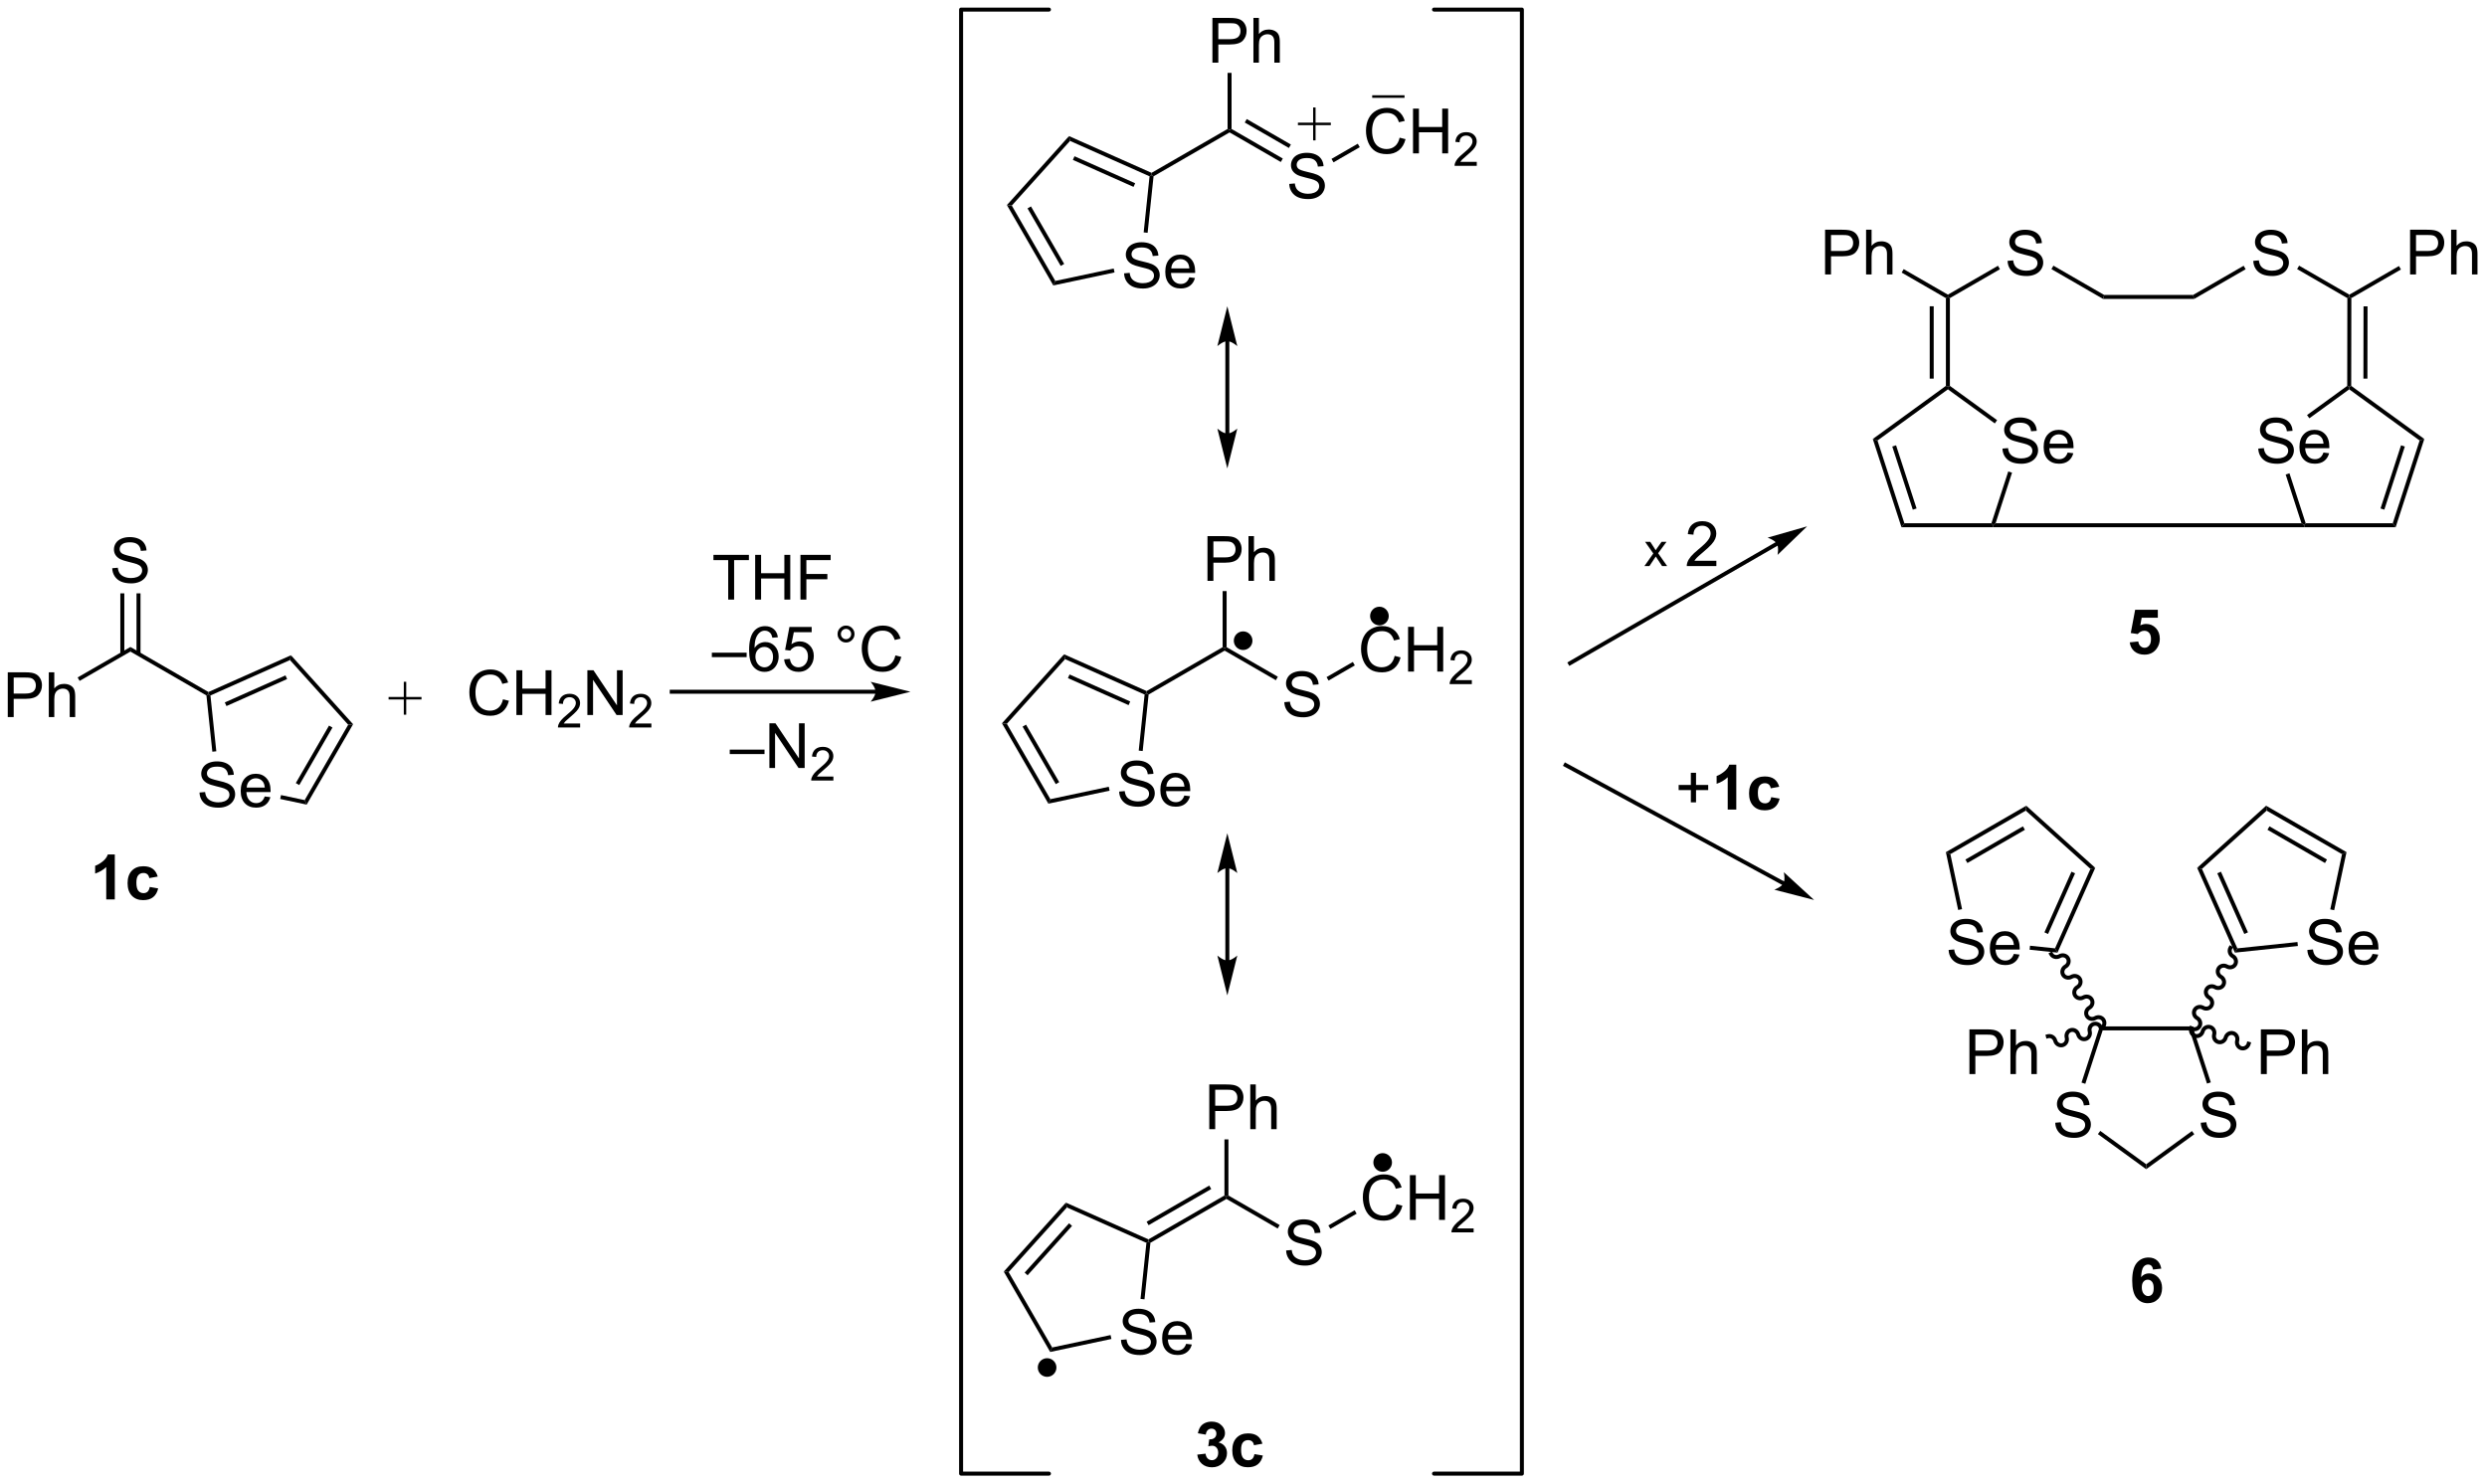 <?xml version="1.0" encoding="UTF-8"?>
<!DOCTYPE svg PUBLIC '-//W3C//DTD SVG 1.0//EN'
          'http://www.w3.org/TR/2001/REC-SVG-20010904/DTD/svg10.dtd'>
<svg stroke-dasharray="none" shape-rendering="auto" xmlns="http://www.w3.org/2000/svg" font-family="'Dialog'" text-rendering="auto" width="873" fill-opacity="1" color-interpolation="auto" color-rendering="auto" preserveAspectRatio="xMidYMid meet" font-size="12px" viewBox="0 0 873 521" fill="black" xmlns:xlink="http://www.w3.org/1999/xlink" stroke="black" image-rendering="auto" stroke-miterlimit="10" stroke-linecap="square" stroke-linejoin="miter" font-style="normal" stroke-width="1" height="521" stroke-dashoffset="0" font-weight="normal" stroke-opacity="1"
><!--Generated by the Batik Graphics2D SVG Generator--><defs id="genericDefs"
  /><g
  ><defs id="defs1"
    ><clipPath clipPathUnits="userSpaceOnUse" id="clipPath1"
      ><path d="M2.381 0.633 L329.495 0.633 L329.495 195.901 L2.381 195.901 L2.381 0.633 Z"
      /></clipPath
      ><clipPath clipPathUnits="userSpaceOnUse" id="clipPath2"
      ><path d="M55.418 4.894 L55.418 194.733 L373.436 194.733 L373.436 4.894 Z"
      /></clipPath
    ></defs
    ><g transform="scale(2.667,2.667) translate(-2.381,-0.633) matrix(1.029,0,0,1.029,-54.622,-4.401)"
    ><path d="M56.39 96.626 L56.39 90.899 L58.552 90.899 Q59.122 90.899 59.422 90.954 Q59.843 91.024 60.127 91.222 Q60.414 91.417 60.588 91.774 Q60.763 92.128 60.763 92.555 Q60.763 93.284 60.297 93.792 Q59.833 94.297 58.617 94.297 L57.148 94.297 L57.148 96.626 L56.39 96.626 ZM57.148 93.62 L58.63 93.62 Q59.364 93.62 59.672 93.347 Q59.981 93.073 59.981 92.579 Q59.981 92.219 59.799 91.964 Q59.617 91.706 59.32 91.626 Q59.13 91.573 58.614 91.573 L57.148 91.573 L57.148 93.62 ZM61.638 96.626 L61.638 90.899 L62.341 90.899 L62.341 92.954 Q62.833 92.383 63.583 92.383 Q64.044 92.383 64.383 92.566 Q64.724 92.745 64.87 93.066 Q65.015 93.386 65.015 93.995 L65.015 96.626 L64.312 96.626 L64.312 93.995 Q64.312 93.469 64.083 93.23 Q63.856 92.987 63.437 92.987 Q63.125 92.987 62.849 93.151 Q62.575 93.313 62.458 93.592 Q62.341 93.868 62.341 94.355 L62.341 96.626 L61.638 96.626 Z" stroke="none" clip-path="url(#clipPath2)"
    /></g
    ><g transform="matrix(2.743,0,0,2.743,-152.008,-13.424)"
    ><path d="M65.606 92.044 L65.351 91.602 L72.107 87.702 L72.107 88.291 Z" stroke="none" clip-path="url(#clipPath2)"
    /></g
    ><g transform="matrix(2.743,0,0,2.743,-152.008,-13.424)"
    ><path d="M72.107 88.291 L72.107 87.702 L82.089 93.465 L82.074 93.751 L81.834 93.906 Z" stroke="none" clip-path="url(#clipPath2)"
    /></g
    ><g transform="matrix(2.743,0,0,2.743,-152.008,-13.424)"
    ><path d="M69.779 77.621 L70.495 77.559 Q70.545 77.989 70.73 78.265 Q70.917 78.541 71.308 78.71 Q71.698 78.879 72.185 78.879 Q72.62 78.879 72.951 78.752 Q73.284 78.621 73.446 78.397 Q73.607 78.174 73.607 77.908 Q73.607 77.637 73.451 77.437 Q73.295 77.236 72.935 77.098 Q72.706 77.01 71.917 76.819 Q71.128 76.629 70.81 76.463 Q70.401 76.246 70.198 75.929 Q69.998 75.611 69.998 75.215 Q69.998 74.783 70.243 74.405 Q70.49 74.028 70.961 73.832 Q71.435 73.637 72.013 73.637 Q72.651 73.637 73.136 73.843 Q73.623 74.049 73.883 74.447 Q74.146 74.845 74.167 75.348 L73.441 75.403 Q73.381 74.861 73.042 74.585 Q72.706 74.306 72.045 74.306 Q71.357 74.306 71.042 74.559 Q70.73 74.809 70.73 75.166 Q70.73 75.473 70.951 75.674 Q71.17 75.871 72.094 76.082 Q73.019 76.291 73.362 76.447 Q73.862 76.676 74.099 77.03 Q74.339 77.385 74.339 77.845 Q74.339 78.301 74.076 78.707 Q73.816 79.111 73.323 79.338 Q72.834 79.562 72.222 79.562 Q71.443 79.562 70.917 79.335 Q70.394 79.106 70.094 78.653 Q69.795 78.197 69.779 77.621 Z" stroke="none" clip-path="url(#clipPath2)"
    /></g
    ><g transform="matrix(2.743,0,0,2.743,-152.008,-13.424)"
    ><path d="M73.398 88.594 L73.398 80.839 L72.888 80.839 L72.888 88.594 ZM71.326 88.594 L71.326 80.839 L70.816 80.839 L70.816 88.594 Z" stroke="none" clip-path="url(#clipPath2)"
    /></g
    ><g transform="matrix(2.743,0,0,2.743,-152.008,-13.424)"
    ><path d="M80.949 106.33 L81.665 106.268 Q81.715 106.697 81.899 106.973 Q82.087 107.249 82.478 107.419 Q82.868 107.588 83.355 107.588 Q83.79 107.588 84.121 107.46 Q84.454 107.33 84.615 107.106 Q84.777 106.882 84.777 106.617 Q84.777 106.346 84.621 106.145 Q84.465 105.945 84.105 105.807 Q83.876 105.718 83.087 105.528 Q82.298 105.338 81.98 105.171 Q81.571 104.955 81.368 104.637 Q81.168 104.32 81.168 103.924 Q81.168 103.492 81.412 103.114 Q81.66 102.736 82.131 102.541 Q82.605 102.346 83.183 102.346 Q83.821 102.346 84.306 102.551 Q84.793 102.757 85.053 103.156 Q85.316 103.554 85.337 104.057 L84.61 104.111 Q84.55 103.57 84.212 103.294 Q83.876 103.015 83.215 103.015 Q82.527 103.015 82.212 103.268 Q81.899 103.518 81.899 103.874 Q81.899 104.182 82.121 104.382 Q82.34 104.58 83.264 104.791 Q84.189 104.999 84.532 105.156 Q85.032 105.385 85.269 105.739 Q85.509 106.093 85.509 106.554 Q85.509 107.01 85.246 107.416 Q84.985 107.82 84.493 108.046 Q84.004 108.27 83.392 108.27 Q82.613 108.27 82.087 108.044 Q81.564 107.814 81.264 107.361 Q80.965 106.906 80.949 106.33 ZM89.293 106.835 L90.019 106.924 Q89.847 107.562 89.381 107.913 Q88.918 108.265 88.196 108.265 Q87.285 108.265 86.751 107.705 Q86.22 107.143 86.22 106.132 Q86.22 105.085 86.759 104.507 Q87.298 103.929 88.157 103.929 Q88.988 103.929 89.514 104.497 Q90.043 105.062 90.043 106.088 Q90.043 106.15 90.04 106.275 L86.946 106.275 Q86.985 106.96 87.332 107.325 Q87.681 107.687 88.199 107.687 Q88.587 107.687 88.86 107.484 Q89.134 107.281 89.293 106.835 ZM86.985 105.697 L89.3 105.697 Q89.254 105.174 89.035 104.913 Q88.699 104.507 88.165 104.507 Q87.681 104.507 87.35 104.833 Q87.019 105.156 86.985 105.697 Z" stroke="none" clip-path="url(#clipPath2)"
    /></g
    ><g transform="matrix(2.743,0,0,2.743,-152.008,-13.424)"
    ><path d="M81.834 93.906 L82.074 93.751 L82.347 93.908 L83.098 101.053 L82.591 101.106 Z" stroke="none" clip-path="url(#clipPath2)"
    /></g
    ><g transform="matrix(2.743,0,0,2.743,-152.008,-13.424)"
    ><path d="M91.272 107.156 L91.378 106.657 L94.406 107.301 L94.662 107.877 Z" stroke="none" clip-path="url(#clipPath2)"
    /></g
    ><g transform="matrix(2.743,0,0,2.743,-152.008,-13.424)"
    ><path d="M94.662 107.877 L94.406 107.301 L99.975 97.655 L100.602 97.589 ZM93.714 105.377 L97.963 98.017 L97.521 97.762 L93.272 105.122 Z" stroke="none" clip-path="url(#clipPath2)"
    /></g
    ><g transform="matrix(2.743,0,0,2.743,-152.008,-13.424)"
    ><path d="M100.602 97.589 L99.975 97.655 L92.522 89.378 L92.653 88.761 Z" stroke="none" clip-path="url(#clipPath2)"
    /></g
    ><g transform="matrix(2.743,0,0,2.743,-152.008,-13.424)"
    ><path d="M92.653 88.761 L92.522 89.378 L82.347 93.908 L82.074 93.751 L82.089 93.465 ZM91.951 91.341 L84.188 94.798 L84.395 95.264 L92.159 91.807 Z" stroke="none" clip-path="url(#clipPath2)"
    /></g
    ><g transform="matrix(2.743,0,0,2.743,-152.008,-13.424)"
    ><path d="M119.785 94.399 L120.543 94.589 Q120.306 95.524 119.686 96.016 Q119.067 96.506 118.173 96.506 Q117.246 96.506 116.665 96.128 Q116.087 95.751 115.783 95.037 Q115.481 94.321 115.481 93.501 Q115.481 92.605 115.822 91.941 Q116.165 91.274 116.796 90.928 Q117.426 90.581 118.184 90.581 Q119.043 90.581 119.629 91.019 Q120.215 91.456 120.447 92.251 L119.699 92.425 Q119.501 91.8 119.121 91.516 Q118.744 91.23 118.168 91.23 Q117.509 91.23 117.064 91.547 Q116.621 91.863 116.442 92.397 Q116.262 92.93 116.262 93.495 Q116.262 94.227 116.475 94.772 Q116.689 95.316 117.137 95.587 Q117.587 95.855 118.111 95.855 Q118.746 95.855 119.186 95.488 Q119.629 95.12 119.785 94.399 ZM121.5 96.407 L121.5 90.68 L122.258 90.68 L122.258 93.032 L125.234 93.032 L125.234 90.68 L125.992 90.68 L125.992 96.407 L125.234 96.407 L125.234 93.706 L122.258 93.706 L122.258 96.407 L121.5 96.407 Z" stroke="none" clip-path="url(#clipPath2)"
    /></g
    ><g transform="matrix(2.743,0,0,2.743,-152.008,-13.424)"
    ><path d="M129.658 97.499 L129.658 98.007 L126.818 98.007 Q126.813 97.816 126.881 97.64 Q126.988 97.351 127.227 97.069 Q127.467 96.788 127.918 96.419 Q128.617 95.845 128.863 95.509 Q129.109 95.173 129.109 94.874 Q129.109 94.562 128.885 94.347 Q128.662 94.13 128.301 94.13 Q127.92 94.13 127.692 94.359 Q127.463 94.587 127.461 94.991 L126.918 94.937 Q126.975 94.329 127.338 94.013 Q127.701 93.694 128.313 93.694 Q128.932 93.694 129.291 94.038 Q129.652 94.38 129.652 94.886 Q129.652 95.144 129.547 95.394 Q129.441 95.642 129.195 95.917 Q128.951 96.192 128.383 96.673 Q127.908 97.071 127.773 97.214 Q127.639 97.356 127.551 97.499 L129.658 97.499 Z" stroke="none" clip-path="url(#clipPath2)"
    /></g
    ><g transform="matrix(2.743,0,0,2.743,-152.008,-13.424)"
    ><path d="M130.583 96.407 L130.583 90.68 L131.362 90.68 L134.369 95.175 L134.369 90.68 L135.096 90.68 L135.096 96.407 L134.317 96.407 L131.31 91.907 L131.31 96.407 L130.583 96.407 Z" stroke="none" clip-path="url(#clipPath2)"
    /></g
    ><g transform="matrix(2.743,0,0,2.743,-152.008,-13.424)"
    ><path d="M138.773 97.499 L138.773 98.007 L135.933 98.007 Q135.927 97.816 135.995 97.64 Q136.103 97.351 136.341 97.069 Q136.581 96.788 137.032 96.419 Q137.732 95.845 137.978 95.509 Q138.224 95.173 138.224 94.874 Q138.224 94.562 137.999 94.347 Q137.776 94.13 137.415 94.13 Q137.034 94.13 136.806 94.359 Q136.577 94.587 136.575 94.991 L136.032 94.937 Q136.089 94.329 136.452 94.013 Q136.815 93.694 137.427 93.694 Q138.046 93.694 138.405 94.038 Q138.767 94.38 138.767 94.886 Q138.767 95.144 138.661 95.394 Q138.556 95.642 138.31 95.917 Q138.065 96.192 137.497 96.673 Q137.023 97.071 136.888 97.214 Q136.753 97.356 136.665 97.499 L138.773 97.499 Z" stroke="none" clip-path="url(#clipPath2)"
    /></g
    ><g transform="matrix(2.743,0,0,2.743,-152.008,-13.424)"
    ><path d="M212.511 21.401 L212.766 21.548 L212.766 21.842 L203.039 27.458 L202.799 27.302 L202.784 27.016 Z" stroke="none" clip-path="url(#clipPath2)"
    /></g
    ><g transform="matrix(2.743,0,0,2.743,-152.008,-13.424)"
    ><path d="M220.405 28.436 L221.121 28.373 Q221.17 28.803 221.355 29.079 Q221.543 29.355 221.933 29.524 Q222.324 29.694 222.811 29.694 Q223.246 29.694 223.577 29.566 Q223.91 29.436 224.071 29.212 Q224.233 28.988 224.233 28.722 Q224.233 28.452 224.077 28.251 Q223.92 28.05 223.561 27.913 Q223.332 27.824 222.543 27.634 Q221.754 27.444 221.436 27.277 Q221.027 27.061 220.824 26.743 Q220.623 26.425 220.623 26.03 Q220.623 25.597 220.868 25.22 Q221.116 24.842 221.587 24.647 Q222.061 24.452 222.639 24.452 Q223.277 24.452 223.761 24.657 Q224.248 24.863 224.509 25.262 Q224.772 25.66 224.793 26.163 L224.066 26.217 Q224.006 25.675 223.668 25.399 Q223.332 25.121 222.67 25.121 Q221.983 25.121 221.668 25.373 Q221.355 25.623 221.355 25.98 Q221.355 26.288 221.577 26.488 Q221.795 26.686 222.72 26.897 Q223.644 27.105 223.988 27.262 Q224.488 27.491 224.725 27.845 Q224.965 28.199 224.965 28.66 Q224.965 29.116 224.702 29.522 Q224.441 29.925 223.949 30.152 Q223.459 30.376 222.847 30.376 Q222.069 30.376 221.543 30.149 Q221.019 29.92 220.72 29.467 Q220.42 29.012 220.405 28.436 Z" stroke="none" clip-path="url(#clipPath2)"
    /></g
    ><g transform="matrix(2.743,0,0,2.743,-152.008,-13.424)"
    ><path d="M219.578 25.186 L219.322 25.628 L212.766 21.842 L212.766 21.548 L213.021 21.401 ZM220.613 23.392 L214.965 20.131 L214.71 20.573 L220.358 23.834 Z" stroke="none" clip-path="url(#clipPath2)"
    /></g
    ><g transform="matrix(2.743,0,0,2.743,-152.008,-13.424)"
    ><path d="M234.528 22.515 L235.286 22.705 Q235.049 23.64 234.429 24.132 Q233.809 24.622 232.916 24.622 Q231.989 24.622 231.408 24.244 Q230.83 23.867 230.525 23.153 Q230.223 22.437 230.223 21.617 Q230.223 20.721 230.564 20.057 Q230.908 19.39 231.538 19.044 Q232.168 18.697 232.926 18.697 Q233.786 18.697 234.371 19.135 Q234.957 19.572 235.189 20.367 L234.442 20.541 Q234.244 19.916 233.864 19.632 Q233.486 19.346 232.911 19.346 Q232.252 19.346 231.806 19.663 Q231.364 19.979 231.184 20.512 Q231.004 21.046 231.004 21.611 Q231.004 22.343 231.218 22.887 Q231.431 23.432 231.879 23.703 Q232.33 23.971 232.853 23.971 Q233.489 23.971 233.929 23.604 Q234.371 23.236 234.528 22.515 ZM236.243 24.523 L236.243 18.796 L237 18.796 L237 21.148 L239.977 21.148 L239.977 18.796 L240.735 18.796 L240.735 24.523 L239.977 24.523 L239.977 21.822 L237 21.822 L237 24.523 L236.243 24.523 Z" stroke="none" clip-path="url(#clipPath2)"
    /></g
    ><g transform="matrix(2.743,0,0,2.743,-152.008,-13.424)"
    ><path d="M244.401 25.615 L244.401 26.123 L241.561 26.123 Q241.555 25.931 241.623 25.756 Q241.731 25.467 241.969 25.185 Q242.209 24.904 242.661 24.535 Q243.36 23.961 243.606 23.625 Q243.852 23.289 243.852 22.99 Q243.852 22.677 243.627 22.463 Q243.405 22.246 243.043 22.246 Q242.662 22.246 242.434 22.474 Q242.206 22.703 242.203 23.107 L241.661 23.052 Q241.717 22.445 242.081 22.129 Q242.444 21.81 243.055 21.81 Q243.674 21.81 244.034 22.154 Q244.395 22.496 244.395 23.002 Q244.395 23.259 244.29 23.509 Q244.184 23.758 243.938 24.033 Q243.694 24.308 243.125 24.789 Q242.651 25.187 242.516 25.33 Q242.381 25.472 242.293 25.615 L244.401 25.615 Z" stroke="none" clip-path="url(#clipPath2)"
    /></g
    ><g transform="matrix(2.743,0,0,2.743,-152.008,-13.424)"
    ><path d="M229.173 23.289 L229.428 23.731 L226.067 25.672 L225.811 25.23 Z" stroke="none" clip-path="url(#clipPath2)"
    /></g
    ><g transform="matrix(2.743,0,0,2.743,-152.008,-13.424)"
    ><path d="M199.268 39.882 L199.984 39.819 Q200.034 40.249 200.219 40.525 Q200.406 40.801 200.797 40.97 Q201.187 41.139 201.674 41.139 Q202.109 41.139 202.44 41.012 Q202.773 40.882 202.935 40.658 Q203.096 40.434 203.096 40.168 Q203.096 39.897 202.94 39.697 Q202.784 39.496 202.424 39.358 Q202.195 39.27 201.406 39.08 Q200.617 38.889 200.299 38.723 Q199.891 38.507 199.687 38.189 Q199.487 37.871 199.487 37.475 Q199.487 37.043 199.732 36.665 Q199.979 36.288 200.451 36.093 Q200.924 35.897 201.502 35.897 Q202.141 35.897 202.625 36.103 Q203.112 36.309 203.372 36.707 Q203.635 37.105 203.656 37.608 L202.93 37.663 Q202.87 37.121 202.531 36.845 Q202.195 36.566 201.534 36.566 Q200.846 36.566 200.531 36.819 Q200.219 37.069 200.219 37.426 Q200.219 37.733 200.44 37.934 Q200.659 38.132 201.583 38.343 Q202.508 38.551 202.851 38.707 Q203.351 38.936 203.589 39.29 Q203.828 39.645 203.828 40.105 Q203.828 40.561 203.565 40.968 Q203.305 41.371 202.812 41.598 Q202.323 41.822 201.711 41.822 Q200.932 41.822 200.406 41.595 Q199.883 41.366 199.583 40.913 Q199.284 40.457 199.268 39.882 ZM207.612 40.387 L208.339 40.475 Q208.167 41.113 207.701 41.465 Q207.237 41.816 206.516 41.816 Q205.604 41.816 205.07 41.257 Q204.539 40.694 204.539 39.684 Q204.539 38.637 205.078 38.059 Q205.617 37.48 206.476 37.48 Q207.307 37.48 207.833 38.048 Q208.362 38.613 208.362 39.639 Q208.362 39.702 208.359 39.827 L205.266 39.827 Q205.305 40.512 205.651 40.876 Q206 41.238 206.518 41.238 Q206.906 41.238 207.18 41.035 Q207.453 40.832 207.612 40.387 ZM205.305 39.249 L207.62 39.249 Q207.573 38.725 207.354 38.465 Q207.018 38.059 206.484 38.059 Q206 38.059 205.669 38.384 Q205.339 38.707 205.305 39.249 Z" stroke="none" clip-path="url(#clipPath2)"
    /></g
    ><g transform="matrix(2.743,0,0,2.743,-152.008,-13.424)"
    ><path d="M202.784 27.016 L202.799 27.302 L202.526 27.46 L192.351 22.93 L192.22 22.313 ZM200.685 28.349 L192.922 24.893 L192.714 25.359 L200.478 28.815 Z" stroke="none" clip-path="url(#clipPath2)"
    /></g
    ><g transform="matrix(2.743,0,0,2.743,-152.008,-13.424)"
    ><path d="M192.22 22.313 L192.351 22.93 L184.898 31.207 L184.271 31.141 Z" stroke="none" clip-path="url(#clipPath2)"
    /></g
    ><g transform="matrix(2.743,0,0,2.743,-152.008,-13.424)"
    ><path d="M184.271 31.141 L184.898 31.207 L190.467 40.852 L190.211 41.429 ZM186.91 31.569 L191.16 38.929 L191.601 38.674 L187.352 31.314 Z" stroke="none" clip-path="url(#clipPath2)"
    /></g
    ><g transform="matrix(2.743,0,0,2.743,-152.008,-13.424)"
    ><path d="M190.211 41.429 L190.467 40.852 L197.939 39.264 L198.045 39.763 Z" stroke="none" clip-path="url(#clipPath2)"
    /></g
    ><g transform="matrix(2.743,0,0,2.743,-152.008,-13.424)"
    ><path d="M202.279 34.691 L201.772 34.637 L202.526 27.46 L202.799 27.302 L203.039 27.458 Z" stroke="none" clip-path="url(#clipPath2)"
    /></g
    ><g transform="matrix(2.743,0,0,2.743,-152.008,-13.424)"
    ><path d="M210.571 12.914 L210.571 7.188 L212.732 7.188 Q213.303 7.188 213.602 7.242 Q214.024 7.312 214.308 7.511 Q214.594 7.706 214.769 8.062 Q214.943 8.417 214.943 8.844 Q214.943 9.573 214.477 10.081 Q214.013 10.586 212.797 10.586 L211.328 10.586 L211.328 12.914 L210.571 12.914 ZM211.328 9.909 L212.81 9.909 Q213.545 9.909 213.852 9.636 Q214.162 9.362 214.162 8.867 Q214.162 8.508 213.98 8.253 Q213.797 7.995 213.5 7.914 Q213.31 7.862 212.795 7.862 L211.328 7.862 L211.328 9.909 ZM215.818 12.914 L215.818 7.188 L216.521 7.188 L216.521 9.242 Q217.013 8.672 217.763 8.672 Q218.224 8.672 218.563 8.854 Q218.904 9.034 219.05 9.354 Q219.196 9.675 219.196 10.284 L219.196 12.914 L218.493 12.914 L218.493 10.284 Q218.493 9.758 218.263 9.518 Q218.037 9.276 217.618 9.276 Q217.305 9.276 217.029 9.44 Q216.756 9.602 216.638 9.88 Q216.521 10.156 216.521 10.643 L216.521 12.914 L215.818 12.914 Z" stroke="none" clip-path="url(#clipPath2)"
    /></g
    ><g transform="matrix(2.743,0,0,2.743,-152.008,-13.424)"
    ><path d="M213.021 21.401 L212.766 21.548 L212.511 21.401 L212.511 14.218 L213.021 14.218 Z" stroke="none" clip-path="url(#clipPath2)"
    /></g
    ><g transform="matrix(2.743,0,0,2.743,-152.008,-13.424)"
    ><path d="M211.879 87.729 L212.134 87.876 L212.134 88.171 L202.407 93.787 L202.167 93.63 L202.152 93.345 Z" stroke="none" clip-path="url(#clipPath2)"
    /></g
    ><g transform="matrix(2.743,0,0,2.743,-152.008,-13.424)"
    ><path d="M219.773 94.764 L220.489 94.702 Q220.538 95.132 220.723 95.408 Q220.911 95.684 221.301 95.853 Q221.692 96.022 222.179 96.022 Q222.614 96.022 222.944 95.895 Q223.278 95.764 223.439 95.54 Q223.601 95.316 223.601 95.051 Q223.601 94.78 223.444 94.579 Q223.288 94.379 222.929 94.241 Q222.7 94.152 221.911 93.962 Q221.121 93.772 220.804 93.606 Q220.395 93.389 220.192 93.072 Q219.991 92.754 219.991 92.358 Q219.991 91.926 220.236 91.548 Q220.483 91.171 220.955 90.975 Q221.429 90.78 222.007 90.78 Q222.645 90.78 223.129 90.986 Q223.616 91.191 223.877 91.59 Q224.14 91.988 224.161 92.491 L223.434 92.546 Q223.374 92.004 223.036 91.728 Q222.7 91.449 222.038 91.449 Q221.351 91.449 221.036 91.702 Q220.723 91.952 220.723 92.309 Q220.723 92.616 220.944 92.816 Q221.163 93.014 222.088 93.225 Q223.012 93.434 223.356 93.59 Q223.856 93.819 224.093 94.173 Q224.333 94.527 224.333 94.988 Q224.333 95.444 224.069 95.85 Q223.809 96.254 223.317 96.481 Q222.827 96.704 222.215 96.704 Q221.437 96.704 220.911 96.478 Q220.387 96.249 220.088 95.796 Q219.788 95.34 219.773 94.764 Z" stroke="none" clip-path="url(#clipPath2)"
    /></g
    ><g transform="matrix(2.743,0,0,2.743,-152.008,-13.424)"
    ><path d="M218.945 91.514 L218.69 91.956 L212.134 88.171 L212.134 87.876 L212.389 87.729 Z" stroke="none" clip-path="url(#clipPath2)"
    /></g
    ><g transform="matrix(2.743,0,0,2.743,-152.008,-13.424)"
    ><path d="M233.895 88.843 L234.653 89.034 Q234.416 89.968 233.797 90.461 Q233.177 90.95 232.284 90.95 Q231.357 90.95 230.776 90.573 Q230.198 90.195 229.893 89.481 Q229.591 88.765 229.591 87.945 Q229.591 87.049 229.932 86.385 Q230.276 85.718 230.906 85.372 Q231.536 85.026 232.294 85.026 Q233.153 85.026 233.739 85.463 Q234.325 85.901 234.557 86.695 L233.81 86.869 Q233.612 86.244 233.232 85.961 Q232.854 85.674 232.278 85.674 Q231.619 85.674 231.174 85.992 Q230.732 86.307 230.552 86.841 Q230.372 87.375 230.372 87.94 Q230.372 88.671 230.586 89.216 Q230.799 89.76 231.247 90.031 Q231.698 90.299 232.221 90.299 Q232.857 90.299 233.297 89.932 Q233.739 89.565 233.895 88.843 ZM235.61 90.851 L235.61 85.125 L236.368 85.125 L236.368 87.476 L239.345 87.476 L239.345 85.125 L240.103 85.125 L240.103 90.851 L239.345 90.851 L239.345 88.151 L236.368 88.151 L236.368 90.851 L235.61 90.851 Z" stroke="none" clip-path="url(#clipPath2)"
    /></g
    ><g transform="matrix(2.743,0,0,2.743,-152.008,-13.424)"
    ><path d="M243.769 91.943 L243.769 92.451 L240.929 92.451 Q240.923 92.26 240.991 92.084 Q241.099 91.795 241.337 91.514 Q241.577 91.233 242.028 90.863 Q242.728 90.289 242.974 89.953 Q243.22 89.617 243.22 89.318 Q243.22 89.006 242.995 88.791 Q242.773 88.574 242.411 88.574 Q242.03 88.574 241.802 88.803 Q241.573 89.031 241.571 89.436 L241.028 89.381 Q241.085 88.773 241.448 88.457 Q241.812 88.139 242.423 88.139 Q243.042 88.139 243.401 88.483 Q243.763 88.824 243.763 89.33 Q243.763 89.588 243.657 89.838 Q243.552 90.086 243.306 90.361 Q243.062 90.637 242.493 91.117 Q242.019 91.516 241.884 91.658 Q241.749 91.801 241.661 91.943 L243.769 91.943 Z" stroke="none" clip-path="url(#clipPath2)"
    /></g
    ><g transform="matrix(2.743,0,0,2.743,-152.008,-13.424)"
    ><path d="M228.541 89.618 L228.796 90.059 L225.434 92 L225.179 91.558 Z" stroke="none" clip-path="url(#clipPath2)"
    /></g
    ><g transform="matrix(2.743,0,0,2.743,-152.008,-13.424)"
    ><path d="M198.636 106.21 L199.352 106.148 Q199.402 106.577 199.587 106.853 Q199.774 107.129 200.165 107.299 Q200.555 107.468 201.042 107.468 Q201.477 107.468 201.808 107.34 Q202.141 107.21 202.303 106.986 Q202.464 106.762 202.464 106.496 Q202.464 106.226 202.308 106.025 Q202.152 105.825 201.792 105.687 Q201.563 105.598 200.774 105.408 Q199.985 105.218 199.667 105.051 Q199.258 104.835 199.055 104.517 Q198.855 104.2 198.855 103.804 Q198.855 103.371 199.1 102.994 Q199.347 102.616 199.818 102.421 Q200.292 102.226 200.87 102.226 Q201.508 102.226 201.993 102.431 Q202.48 102.637 202.74 103.036 Q203.003 103.434 203.024 103.937 L202.297 103.991 Q202.238 103.45 201.899 103.174 Q201.563 102.895 200.902 102.895 Q200.214 102.895 199.899 103.148 Q199.587 103.398 199.587 103.754 Q199.587 104.062 199.808 104.262 Q200.027 104.46 200.951 104.671 Q201.875 104.879 202.219 105.036 Q202.719 105.265 202.956 105.619 Q203.196 105.973 203.196 106.434 Q203.196 106.89 202.933 107.296 Q202.672 107.7 202.18 107.926 Q201.691 108.15 201.079 108.15 Q200.3 108.15 199.774 107.924 Q199.25 107.694 198.951 107.241 Q198.652 106.786 198.636 106.21 ZM206.98 106.715 L207.706 106.804 Q207.534 107.442 207.068 107.793 Q206.605 108.145 205.883 108.145 Q204.972 108.145 204.438 107.585 Q203.907 107.023 203.907 106.012 Q203.907 104.965 204.446 104.387 Q204.985 103.809 205.844 103.809 Q206.675 103.809 207.201 104.377 Q207.73 104.942 207.73 105.968 Q207.73 106.03 207.727 106.155 L204.633 106.155 Q204.672 106.84 205.019 107.205 Q205.368 107.567 205.886 107.567 Q206.274 107.567 206.547 107.364 Q206.821 107.161 206.98 106.715 ZM204.672 105.577 L206.988 105.577 Q206.941 105.054 206.722 104.793 Q206.386 104.387 205.852 104.387 Q205.368 104.387 205.037 104.713 Q204.706 105.036 204.672 105.577 Z" stroke="none" clip-path="url(#clipPath2)"
    /></g
    ><g transform="matrix(2.743,0,0,2.743,-152.008,-13.424)"
    ><path d="M202.152 93.345 L202.167 93.63 L201.894 93.788 L191.719 89.258 L191.588 88.641 ZM200.053 94.678 L192.29 91.221 L192.082 91.687 L199.846 95.144 Z" stroke="none" clip-path="url(#clipPath2)"
    /></g
    ><g transform="matrix(2.743,0,0,2.743,-152.008,-13.424)"
    ><path d="M191.588 88.641 L191.719 89.258 L184.266 97.535 L183.639 97.469 Z" stroke="none" clip-path="url(#clipPath2)"
    /></g
    ><g transform="matrix(2.743,0,0,2.743,-152.008,-13.424)"
    ><path d="M183.639 97.469 L184.266 97.535 L189.835 107.181 L189.579 107.757 ZM186.278 97.897 L190.528 105.257 L190.969 105.002 L186.72 97.642 Z" stroke="none" clip-path="url(#clipPath2)"
    /></g
    ><g transform="matrix(2.743,0,0,2.743,-152.008,-13.424)"
    ><path d="M189.579 107.757 L189.835 107.181 L197.307 105.593 L197.413 106.092 Z" stroke="none" clip-path="url(#clipPath2)"
    /></g
    ><g transform="matrix(2.743,0,0,2.743,-152.008,-13.424)"
    ><path d="M201.647 101.019 L201.14 100.966 L201.894 93.788 L202.167 93.63 L202.407 93.787 Z" stroke="none" clip-path="url(#clipPath2)"
    /></g
    ><g transform="matrix(2.743,0,0,2.743,-152.008,-13.424)"
    ><path d="M209.939 79.243 L209.939 73.516 L212.1 73.516 Q212.67 73.516 212.97 73.571 Q213.392 73.641 213.676 73.839 Q213.962 74.034 214.137 74.391 Q214.311 74.745 214.311 75.172 Q214.311 75.901 213.845 76.409 Q213.381 76.915 212.165 76.915 L210.696 76.915 L210.696 79.243 L209.939 79.243 ZM210.696 76.237 L212.178 76.237 Q212.912 76.237 213.22 75.964 Q213.53 75.691 213.53 75.196 Q213.53 74.836 213.347 74.581 Q213.165 74.323 212.868 74.243 Q212.678 74.191 212.162 74.191 L210.696 74.191 L210.696 76.237 ZM215.186 79.243 L215.186 73.516 L215.889 73.516 L215.889 75.571 Q216.381 75 217.131 75 Q217.592 75 217.931 75.183 Q218.272 75.362 218.418 75.683 Q218.564 76.003 218.564 76.612 L218.564 79.243 L217.861 79.243 L217.861 76.612 Q217.861 76.086 217.631 75.847 Q217.405 75.605 216.986 75.605 Q216.673 75.605 216.397 75.769 Q216.124 75.93 216.006 76.209 Q215.889 76.485 215.889 76.972 L215.889 79.243 L215.186 79.243 Z" stroke="none" clip-path="url(#clipPath2)"
    /></g
    ><g transform="matrix(2.743,0,0,2.743,-152.008,-13.424)"
    ><path d="M212.389 87.729 L212.134 87.876 L211.879 87.729 L211.879 80.546 L212.389 80.546 Z" stroke="none" clip-path="url(#clipPath2)"
    /></g
    ><g transform="matrix(2.743,0,0,2.743,-152.008,-13.424)"
    ><path d="M212.11 157.908 L212.365 158.055 L212.365 158.35 L202.638 163.965 L202.398 163.809 L202.383 163.523 ZM210.166 156.638 L202.149 161.267 L202.404 161.708 L210.421 157.08 Z" stroke="none" clip-path="url(#clipPath2)"
    /></g
    ><g transform="matrix(2.743,0,0,2.743,-152.008,-13.424)"
    ><path d="M220.004 164.943 L220.72 164.881 Q220.769 165.31 220.954 165.586 Q221.142 165.862 221.532 166.032 Q221.923 166.201 222.41 166.201 Q222.845 166.201 223.176 166.073 Q223.509 165.943 223.67 165.719 Q223.832 165.495 223.832 165.23 Q223.832 164.959 223.676 164.758 Q223.519 164.558 223.16 164.42 Q222.931 164.331 222.142 164.141 Q221.353 163.951 221.035 163.784 Q220.626 163.568 220.423 163.25 Q220.222 162.933 220.222 162.537 Q220.222 162.105 220.467 161.727 Q220.715 161.349 221.186 161.154 Q221.66 160.959 222.238 160.959 Q222.876 160.959 223.361 161.165 Q223.847 161.37 224.108 161.769 Q224.371 162.167 224.392 162.67 L223.665 162.724 Q223.605 162.183 223.267 161.907 Q222.931 161.628 222.269 161.628 Q221.582 161.628 221.267 161.881 Q220.954 162.131 220.954 162.487 Q220.954 162.795 221.176 162.995 Q221.394 163.193 222.319 163.404 Q223.243 163.612 223.587 163.769 Q224.087 163.998 224.324 164.352 Q224.564 164.706 224.564 165.167 Q224.564 165.623 224.301 166.029 Q224.04 166.433 223.548 166.659 Q223.059 166.883 222.446 166.883 Q221.668 166.883 221.142 166.657 Q220.618 166.428 220.319 165.974 Q220.019 165.519 220.004 164.943 Z" stroke="none" clip-path="url(#clipPath2)"
    /></g
    ><g transform="matrix(2.743,0,0,2.743,-152.008,-13.424)"
    ><path d="M219.177 161.693 L218.922 162.135 L212.365 158.35 L212.365 158.055 L212.62 157.908 Z" stroke="none" clip-path="url(#clipPath2)"
    /></g
    ><g transform="matrix(2.743,0,0,2.743,-152.008,-13.424)"
    ><path d="M234.127 159.022 L234.885 159.212 Q234.648 160.147 234.028 160.639 Q233.408 161.129 232.515 161.129 Q231.588 161.129 231.007 160.751 Q230.429 160.374 230.124 159.66 Q229.822 158.944 229.822 158.124 Q229.822 157.228 230.163 156.564 Q230.507 155.897 231.137 155.551 Q231.768 155.204 232.525 155.204 Q233.385 155.204 233.971 155.642 Q234.556 156.079 234.788 156.874 L234.041 157.048 Q233.843 156.423 233.463 156.139 Q233.085 155.853 232.51 155.853 Q231.851 155.853 231.405 156.171 Q230.963 156.486 230.783 157.019 Q230.603 157.553 230.603 158.119 Q230.603 158.85 230.817 159.394 Q231.03 159.939 231.478 160.21 Q231.929 160.478 232.452 160.478 Q233.088 160.478 233.528 160.111 Q233.971 159.744 234.127 159.022 ZM235.842 161.03 L235.842 155.303 L236.6 155.303 L236.6 157.655 L239.576 157.655 L239.576 155.303 L240.334 155.303 L240.334 161.03 L239.576 161.03 L239.576 158.329 L236.6 158.329 L236.6 161.03 L235.842 161.03 Z" stroke="none" clip-path="url(#clipPath2)"
    /></g
    ><g transform="matrix(2.743,0,0,2.743,-152.008,-13.424)"
    ><path d="M244 162.122 L244 162.63 L241.16 162.63 Q241.154 162.439 241.222 162.263 Q241.33 161.974 241.568 161.692 Q241.808 161.411 242.26 161.042 Q242.959 160.468 243.205 160.132 Q243.451 159.796 243.451 159.497 Q243.451 159.185 243.226 158.97 Q243.004 158.753 242.642 158.753 Q242.262 158.753 242.033 158.982 Q241.804 159.21 241.803 159.614 L241.26 159.56 Q241.316 158.952 241.679 158.636 Q242.043 158.317 242.654 158.317 Q243.273 158.317 243.633 158.661 Q243.994 159.003 243.994 159.509 Q243.994 159.767 243.888 160.017 Q243.783 160.265 243.537 160.54 Q243.293 160.815 242.724 161.296 Q242.25 161.694 242.115 161.837 Q241.98 161.98 241.892 162.122 L244 162.122 Z" stroke="none" clip-path="url(#clipPath2)"
    /></g
    ><g transform="matrix(2.743,0,0,2.743,-152.008,-13.424)"
    ><path d="M228.772 159.796 L229.027 160.238 L225.666 162.179 L225.411 161.737 Z" stroke="none" clip-path="url(#clipPath2)"
    /></g
    ><g transform="matrix(2.743,0,0,2.743,-152.008,-13.424)"
    ><path d="M198.867 176.389 L199.583 176.326 Q199.633 176.756 199.818 177.032 Q200.005 177.308 200.396 177.477 Q200.786 177.647 201.273 177.647 Q201.708 177.647 202.039 177.519 Q202.372 177.389 202.534 177.165 Q202.695 176.941 202.695 176.675 Q202.695 176.404 202.539 176.204 Q202.383 176.003 202.023 175.865 Q201.794 175.777 201.005 175.587 Q200.216 175.397 199.898 175.23 Q199.49 175.014 199.286 174.696 Q199.086 174.378 199.086 173.982 Q199.086 173.55 199.331 173.173 Q199.578 172.795 200.049 172.6 Q200.523 172.404 201.101 172.404 Q201.74 172.404 202.224 172.61 Q202.711 172.816 202.971 173.214 Q203.234 173.613 203.255 174.115 L202.529 174.17 Q202.469 173.628 202.13 173.352 Q201.794 173.074 201.133 173.074 Q200.445 173.074 200.13 173.326 Q199.818 173.576 199.818 173.933 Q199.818 174.24 200.039 174.441 Q200.258 174.639 201.182 174.85 Q202.107 175.058 202.451 175.214 Q202.951 175.444 203.188 175.798 Q203.427 176.152 203.427 176.613 Q203.427 177.069 203.164 177.475 Q202.904 177.878 202.411 178.105 Q201.922 178.329 201.31 178.329 Q200.531 178.329 200.005 178.102 Q199.482 177.873 199.182 177.42 Q198.883 176.964 198.867 176.389 ZM207.211 176.894 L207.938 176.982 Q207.766 177.62 207.299 177.972 Q206.836 178.324 206.115 178.324 Q205.203 178.324 204.669 177.764 Q204.138 177.201 204.138 176.191 Q204.138 175.144 204.677 174.566 Q205.216 173.988 206.076 173.988 Q206.906 173.988 207.432 174.555 Q207.961 175.12 207.961 176.147 Q207.961 176.209 207.958 176.334 L204.865 176.334 Q204.904 177.019 205.25 177.383 Q205.599 177.745 206.117 177.745 Q206.505 177.745 206.779 177.542 Q207.052 177.339 207.211 176.894 ZM204.904 175.756 L207.219 175.756 Q207.172 175.232 206.953 174.972 Q206.617 174.566 206.083 174.566 Q205.599 174.566 205.268 174.891 Q204.938 175.214 204.904 175.756 Z" stroke="none" clip-path="url(#clipPath2)"
    /></g
    ><g transform="matrix(2.743,0,0,2.743,-152.008,-13.424)"
    ><path d="M202.383 163.523 L202.398 163.809 L202.125 163.967 L191.95 159.437 L191.819 158.82 Z" stroke="none" clip-path="url(#clipPath2)"
    /></g
    ><g transform="matrix(2.743,0,0,2.743,-152.008,-13.424)"
    ><path d="M191.819 158.82 L191.95 159.437 L184.497 167.714 L183.87 167.648 ZM192.227 161.462 L186.541 167.778 L186.92 168.119 L192.607 161.804 Z" stroke="none" clip-path="url(#clipPath2)"
    /></g
    ><g transform="matrix(2.743,0,0,2.743,-152.008,-13.424)"
    ><path d="M183.87 167.648 L184.497 167.714 L190.066 177.36 L189.81 177.936 Z" stroke="none" clip-path="url(#clipPath2)"
    /></g
    ><g transform="matrix(2.743,0,0,2.743,-152.008,-13.424)"
    ><path d="M189.81 177.936 L190.066 177.36 L197.538 175.771 L197.644 176.27 Z" stroke="none" clip-path="url(#clipPath2)"
    /></g
    ><g transform="matrix(2.743,0,0,2.743,-152.008,-13.424)"
    ><path d="M201.878 171.198 L201.371 171.144 L202.125 163.967 L202.398 163.809 L202.638 163.965 Z" stroke="none" clip-path="url(#clipPath2)"
    /></g
    ><g transform="matrix(2.743,0,0,2.743,-152.008,-13.424)"
    ><path d="M210.17 149.421 L210.17 143.695 L212.331 143.695 Q212.902 143.695 213.201 143.749 Q213.623 143.82 213.907 144.018 Q214.193 144.213 214.368 144.57 Q214.542 144.924 214.542 145.351 Q214.542 146.08 214.076 146.588 Q213.613 147.093 212.396 147.093 L210.928 147.093 L210.928 149.421 L210.17 149.421 ZM210.928 146.416 L212.409 146.416 Q213.144 146.416 213.451 146.143 Q213.761 145.869 213.761 145.374 Q213.761 145.015 213.579 144.76 Q213.396 144.502 213.1 144.421 Q212.909 144.369 212.394 144.369 L210.928 144.369 L210.928 146.416 ZM215.417 149.421 L215.417 143.695 L216.12 143.695 L216.12 145.749 Q216.613 145.179 217.363 145.179 Q217.823 145.179 218.162 145.361 Q218.503 145.541 218.649 145.861 Q218.795 146.182 218.795 146.791 L218.795 149.421 L218.092 149.421 L218.092 146.791 Q218.092 146.265 217.863 146.025 Q217.636 145.783 217.217 145.783 Q216.904 145.783 216.628 145.947 Q216.355 146.109 216.238 146.387 Q216.12 146.663 216.12 147.15 L216.12 149.421 L215.417 149.421 Z" stroke="none" clip-path="url(#clipPath2)"
    /></g
    ><g transform="matrix(2.743,0,0,2.743,-152.008,-13.424)"
    ><path d="M212.62 157.908 L212.365 158.055 L212.11 157.908 L212.11 150.725 L212.62 150.725 Z" stroke="none" clip-path="url(#clipPath2)"
    /></g
    ><g transform="matrix(2.743,0,0,2.743,-152.008,-13.424)"
    ><path d="M148.605 81.637 L148.605 76.585 L146.717 76.585 L146.717 75.911 L151.256 75.911 L151.256 76.585 L149.363 76.585 L149.363 81.637 L148.605 81.637 ZM152.057 81.637 L152.057 75.911 L152.815 75.911 L152.815 78.262 L155.792 78.262 L155.792 75.911 L156.549 75.911 L156.549 81.637 L155.792 81.637 L155.792 78.937 L152.815 78.937 L152.815 81.637 L152.057 81.637 ZM157.85 81.637 L157.85 75.911 L161.715 75.911 L161.715 76.585 L158.608 76.585 L158.608 78.359 L161.296 78.359 L161.296 79.036 L158.608 79.036 L158.608 81.637 L157.85 81.637 Z" stroke="none" clip-path="url(#clipPath2)"
    /></g
    ><g transform="matrix(2.743,0,0,2.743,-152.008,-13.424)"
    ><path d="M146.514 88.998 L146.514 88.43 L150.965 88.43 L150.965 88.998 L146.514 88.998 ZM154.961 86.462 L154.26 86.516 Q154.167 86.102 153.995 85.915 Q153.711 85.615 153.292 85.615 Q152.956 85.615 152.703 85.803 Q152.37 86.045 152.177 86.511 Q151.987 86.975 151.979 87.834 Q152.234 87.446 152.601 87.259 Q152.969 87.071 153.37 87.071 Q154.073 87.071 154.568 87.589 Q155.062 88.108 155.062 88.928 Q155.062 89.467 154.828 89.93 Q154.596 90.391 154.19 90.639 Q153.784 90.886 153.268 90.886 Q152.391 90.886 151.836 90.24 Q151.281 89.592 151.281 88.108 Q151.281 86.446 151.893 85.694 Q152.43 85.037 153.336 85.037 Q154.01 85.037 154.443 85.418 Q154.875 85.795 154.961 86.462 ZM152.089 88.93 Q152.089 89.295 152.242 89.628 Q152.398 89.959 152.674 90.134 Q152.953 90.305 153.258 90.305 Q153.703 90.305 154.023 89.946 Q154.344 89.587 154.344 88.97 Q154.344 88.376 154.026 88.035 Q153.711 87.694 153.229 87.694 Q152.753 87.694 152.419 88.035 Q152.089 88.376 152.089 88.93 ZM155.762 89.287 L156.499 89.225 Q156.582 89.764 156.879 90.035 Q157.178 90.305 157.6 90.305 Q158.108 90.305 158.46 89.923 Q158.811 89.54 158.811 88.907 Q158.811 88.305 158.473 87.959 Q158.137 87.61 157.59 87.61 Q157.249 87.61 156.975 87.766 Q156.702 87.92 156.546 88.165 L155.887 88.079 L156.441 85.139 L159.288 85.139 L159.288 85.811 L157.004 85.811 L156.694 87.35 Q157.21 86.99 157.777 86.99 Q158.527 86.99 159.043 87.511 Q159.559 88.029 159.559 88.845 Q159.559 89.623 159.105 90.188 Q158.553 90.886 157.6 90.886 Q156.819 90.886 156.324 90.449 Q155.832 90.009 155.762 89.287 ZM162.6 86.045 Q162.6 85.595 162.918 85.279 Q163.238 84.962 163.684 84.962 Q164.137 84.962 164.452 85.279 Q164.769 85.595 164.769 86.045 Q164.769 86.493 164.449 86.813 Q164.131 87.131 163.684 87.131 Q163.238 87.131 162.918 86.816 Q162.6 86.498 162.6 86.045 ZM163.027 86.045 Q163.027 86.319 163.22 86.511 Q163.413 86.704 163.686 86.704 Q163.957 86.704 164.15 86.511 Q164.342 86.319 164.342 86.045 Q164.342 85.772 164.15 85.579 Q163.957 85.384 163.686 85.384 Q163.413 85.384 163.22 85.579 Q163.027 85.772 163.027 86.045 ZM170.003 88.779 L170.76 88.97 Q170.523 89.904 169.904 90.397 Q169.284 90.886 168.391 90.886 Q167.464 90.886 166.883 90.509 Q166.305 90.131 166 89.418 Q165.698 88.701 165.698 87.881 Q165.698 86.985 166.039 86.321 Q166.383 85.654 167.013 85.308 Q167.643 84.962 168.401 84.962 Q169.26 84.962 169.846 85.399 Q170.432 85.837 170.664 86.631 L169.917 86.805 Q169.719 86.18 169.339 85.897 Q168.961 85.61 168.385 85.61 Q167.726 85.61 167.281 85.928 Q166.839 86.243 166.659 86.777 Q166.479 87.311 166.479 87.876 Q166.479 88.608 166.693 89.152 Q166.906 89.696 167.354 89.967 Q167.805 90.235 168.328 90.235 Q168.964 90.235 169.404 89.868 Q169.846 89.501 170.003 88.779 Z" stroke="none" clip-path="url(#clipPath2)"
    /></g
    ><g transform="matrix(2.743,0,0,2.743,-152.008,-13.424)"
    ><path d="M167.465 93.177 L141.38 93.177 L141.125 93.177 L141.125 93.687 L141.38 93.687 L167.465 93.687 L167.72 93.687 L167.72 93.177 L167.465 93.177 ZM171.93 93.432 L166.828 92.156 C166.828 92.156 167.465 92.874 167.465 93.432 C167.465 93.99 166.828 94.707 166.828 94.707 Z" stroke="none" clip-path="url(#clipPath2)"
    /></g
    ><g transform="matrix(2.743,0,0,2.743,-152.008,-13.424)"
    ><path d="M318.429 148.595 L319.145 148.533 Q319.195 148.963 319.38 149.239 Q319.567 149.515 319.958 149.684 Q320.349 149.853 320.836 149.853 Q321.27 149.853 321.601 149.726 Q321.935 149.595 322.096 149.371 Q322.257 149.148 322.257 148.882 Q322.257 148.611 322.101 148.411 Q321.945 148.21 321.586 148.072 Q321.356 147.983 320.567 147.793 Q319.778 147.603 319.461 147.437 Q319.052 147.22 318.849 146.903 Q318.648 146.585 318.648 146.189 Q318.648 145.757 318.893 145.379 Q319.14 145.002 319.611 144.806 Q320.086 144.611 320.664 144.611 Q321.302 144.611 321.786 144.817 Q322.273 145.023 322.533 145.421 Q322.796 145.819 322.817 146.322 L322.091 146.377 Q322.031 145.835 321.692 145.559 Q321.356 145.28 320.695 145.28 Q320.007 145.28 319.692 145.533 Q319.38 145.783 319.38 146.14 Q319.38 146.447 319.601 146.648 Q319.82 146.845 320.744 147.056 Q321.669 147.265 322.013 147.421 Q322.513 147.65 322.75 148.004 Q322.989 148.358 322.989 148.819 Q322.989 149.275 322.726 149.681 Q322.466 150.085 321.974 150.312 Q321.484 150.536 320.872 150.536 Q320.093 150.536 319.567 150.309 Q319.044 150.08 318.744 149.627 Q318.445 149.171 318.429 148.595 Z" stroke="none" clip-path="url(#clipPath2)"
    /></g
    ><g transform="matrix(2.743,0,0,2.743,-152.008,-13.424)"
    ><path d="M337.051 148.595 L337.767 148.533 Q337.816 148.963 338.001 149.239 Q338.189 149.515 338.579 149.684 Q338.97 149.853 339.457 149.853 Q339.892 149.853 340.223 149.726 Q340.556 149.595 340.717 149.371 Q340.879 149.148 340.879 148.882 Q340.879 148.611 340.723 148.411 Q340.566 148.21 340.207 148.072 Q339.978 147.983 339.189 147.793 Q338.4 147.603 338.082 147.437 Q337.673 147.22 337.47 146.903 Q337.269 146.585 337.269 146.189 Q337.269 145.757 337.514 145.379 Q337.762 145.002 338.233 144.806 Q338.707 144.611 339.285 144.611 Q339.923 144.611 340.408 144.817 Q340.894 145.023 341.155 145.421 Q341.418 145.819 341.439 146.322 L340.712 146.377 Q340.652 145.835 340.314 145.559 Q339.978 145.28 339.316 145.28 Q338.629 145.28 338.314 145.533 Q338.001 145.783 338.001 146.14 Q338.001 146.447 338.223 146.648 Q338.441 146.845 339.366 147.056 Q340.29 147.265 340.634 147.421 Q341.134 147.65 341.371 148.004 Q341.611 148.358 341.611 148.819 Q341.611 149.275 341.348 149.681 Q341.087 150.085 340.595 150.312 Q340.105 150.536 339.493 150.536 Q338.715 150.536 338.189 150.309 Q337.665 150.08 337.366 149.627 Q337.066 149.171 337.051 148.595 Z" stroke="none" clip-path="url(#clipPath2)"
    /></g
    ><g transform="matrix(2.743,0,0,2.743,-152.008,-13.424)"
    ><path d="M336.008 136.261 L335.637 136.771 L324.499 136.771 L324.128 136.261 Z" stroke="none" clip-path="url(#clipPath2)"
    /></g
    ><g transform="matrix(2.743,0,0,2.743,-152.008,-13.424)"
    ><path d="M324.128 136.261 L324.499 136.771 L322.276 143.613 L321.791 143.455 Z" stroke="none" clip-path="url(#clipPath2)"
    /></g
    ><g transform="matrix(2.743,0,0,2.743,-152.008,-13.424)"
    ><path d="M323.889 150.052 L324.189 149.639 L330.068 153.911 L330.068 154.542 Z" stroke="none" clip-path="url(#clipPath2)"
    /></g
    ><g transform="matrix(2.743,0,0,2.743,-152.008,-13.424)"
    ><path d="M330.068 154.542 L330.068 153.911 L335.923 149.657 L336.223 150.07 Z" stroke="none" clip-path="url(#clipPath2)"
    /></g
    ><g transform="matrix(2.743,0,0,2.743,-152.008,-13.424)"
    ><path d="M338.336 143.426 L337.85 143.583 L335.637 136.771 L336.008 136.261 Z" stroke="none" clip-path="url(#clipPath2)"
    /></g
    ><g transform="matrix(2.743,0,0,2.743,-152.008,-13.424)"
    ><path d="M335.695 136.737 C336.197 137.027 336.831 136.867 337.112 136.381 C337.392 135.894 337.213 135.265 336.712 134.976 C336.454 134.827 336.359 134.51 336.499 134.267 C336.639 134.025 336.961 133.949 337.219 134.098 C337.721 134.387 338.355 134.228 338.636 133.741 C338.916 133.255 338.737 132.626 338.236 132.336 C337.978 132.187 337.883 131.87 338.023 131.628 C338.163 131.385 338.485 131.31 338.743 131.458 C339.244 131.748 339.879 131.588 340.159 131.102 C340.44 130.615 340.261 129.986 339.76 129.697 C339.502 129.548 339.407 129.231 339.547 128.988 C339.687 128.746 340.009 128.67 340.267 128.819 C340.768 129.108 341.403 128.949 341.683 128.462 C341.964 127.976 341.785 127.347 341.283 127.057 C341.026 126.908 340.931 126.591 341.071 126.349 L341.198 126.128 L340.756 125.873 L340.629 126.094 C340.348 126.581 340.527 127.21 341.029 127.499 C341.286 127.648 341.381 127.965 341.241 128.207 C341.101 128.45 340.779 128.526 340.522 128.377 C340.02 128.087 339.386 128.247 339.105 128.733 C338.824 129.22 339.003 129.849 339.505 130.138 C339.762 130.287 339.858 130.605 339.717 130.847 C339.577 131.089 339.255 131.165 338.998 131.016 C338.496 130.727 337.862 130.886 337.581 131.373 C337.3 131.859 337.479 132.488 337.981 132.778 C338.238 132.927 338.334 133.244 338.194 133.486 C338.054 133.729 337.731 133.804 337.474 133.656 C336.972 133.366 336.338 133.526 336.057 134.012 C335.776 134.499 335.955 135.128 336.457 135.417 C336.714 135.566 336.81 135.883 336.67 136.126 C336.53 136.368 336.207 136.444 335.95 136.295 L335.729 136.168 L335.474 136.61 L335.695 136.737 Z" stroke="none" clip-path="url(#clipPath2)"
    /></g
    ><g transform="matrix(2.743,0,0,2.743,-152.008,-13.424)"
    ><path d="M344.744 142.37 L344.744 136.643 L346.905 136.643 Q347.475 136.643 347.775 136.698 Q348.197 136.768 348.481 136.966 Q348.767 137.162 348.942 137.518 Q349.116 137.873 349.116 138.3 Q349.116 139.029 348.65 139.537 Q348.186 140.042 346.97 140.042 L345.501 140.042 L345.501 142.37 L344.744 142.37 ZM345.501 139.365 L346.983 139.365 Q347.718 139.365 348.025 139.091 Q348.335 138.818 348.335 138.323 Q348.335 137.964 348.152 137.708 Q347.97 137.451 347.673 137.37 Q347.483 137.318 346.968 137.318 L345.501 137.318 L345.501 139.365 ZM349.991 142.37 L349.991 136.643 L350.694 136.643 L350.694 138.698 Q351.186 138.128 351.936 138.128 Q352.397 138.128 352.736 138.31 Q353.077 138.49 353.223 138.81 Q353.369 139.13 353.369 139.74 L353.369 142.37 L352.666 142.37 L352.666 139.74 Q352.666 139.214 352.436 138.974 Q352.21 138.732 351.791 138.732 Q351.478 138.732 351.202 138.896 Q350.928 139.057 350.811 139.336 Q350.694 139.612 350.694 140.099 L350.694 142.37 L349.991 142.37 Z" stroke="none" clip-path="url(#clipPath2)"
    /></g
    ><g transform="matrix(2.743,0,0,2.743,-152.008,-13.424)"
    ><path d="M335.576 136.45 C335.426 137.01 335.745 137.581 336.287 137.726 C336.83 137.872 337.391 137.536 337.541 136.976 C337.618 136.689 337.9 136.515 338.17 136.588 C338.44 136.66 338.597 136.952 338.52 137.239 C338.37 137.799 338.688 138.37 339.231 138.515 C339.774 138.661 340.335 138.325 340.485 137.765 C340.562 137.478 340.844 137.304 341.114 137.376 C341.384 137.449 341.541 137.741 341.464 138.028 C341.314 138.588 341.632 139.159 342.175 139.304 C342.718 139.449 343.279 139.114 343.429 138.554 L343.495 138.308 L343.002 138.176 L342.936 138.423 C342.859 138.71 342.577 138.884 342.307 138.811 C342.036 138.739 341.88 138.447 341.957 138.16 C342.106 137.6 341.788 137.029 341.245 136.883 C340.703 136.738 340.142 137.074 339.992 137.634 C339.915 137.921 339.633 138.095 339.363 138.022 C339.092 137.95 338.936 137.658 339.013 137.371 C339.163 136.811 338.844 136.24 338.301 136.095 C337.759 135.949 337.198 136.285 337.048 136.845 C336.971 137.132 336.689 137.306 336.419 137.234 C336.148 137.161 335.992 136.869 336.069 136.582 L336.135 136.335 L335.642 136.204 L335.576 136.45 Z" stroke="none" clip-path="url(#clipPath2)"
    /></g
    ><g transform="matrix(2.743,0,0,2.743,-152.008,-13.424)"
    ><path d="M324.441 136.737 C324.943 136.448 325.122 135.819 324.841 135.332 C324.56 134.845 323.926 134.686 323.424 134.976 C323.167 135.124 322.844 135.048 322.704 134.806 C322.565 134.564 322.66 134.246 322.917 134.098 C323.419 133.808 323.598 133.179 323.317 132.693 C323.036 132.206 322.402 132.046 321.901 132.336 C321.643 132.485 321.321 132.409 321.181 132.167 C321.041 131.924 321.136 131.607 321.393 131.458 C321.895 131.169 322.074 130.54 321.793 130.053 C321.512 129.567 320.878 129.407 320.377 129.697 C320.119 129.845 319.797 129.769 319.657 129.527 C319.517 129.285 319.612 128.968 319.87 128.819 C320.371 128.529 320.55 127.9 320.269 127.414 C319.989 126.927 319.354 126.767 318.853 127.057 C318.595 127.206 318.273 127.13 318.133 126.888 L318.005 126.667 L317.563 126.921 L317.691 127.142 C317.972 127.629 318.606 127.789 319.108 127.499 C319.365 127.35 319.687 127.426 319.827 127.669 C319.967 127.911 319.872 128.228 319.615 128.377 C319.113 128.666 318.934 129.296 319.215 129.782 C319.495 130.268 320.13 130.428 320.631 130.138 C320.889 129.99 321.211 130.066 321.351 130.308 C321.491 130.55 321.396 130.868 321.139 131.016 C320.637 131.306 320.458 131.935 320.739 132.421 C321.019 132.908 321.654 133.068 322.155 132.778 C322.413 132.629 322.735 132.705 322.875 132.947 C323.015 133.19 322.92 133.507 322.662 133.656 C322.161 133.945 321.982 134.574 322.262 135.061 C322.543 135.547 323.178 135.707 323.679 135.417 C323.937 135.269 324.259 135.345 324.399 135.587 C324.539 135.829 324.444 136.146 324.186 136.295 L323.965 136.423 L324.22 136.865 L324.441 136.737 Z" stroke="none" clip-path="url(#clipPath2)"
    /></g
    ><g transform="matrix(2.743,0,0,2.743,-152.008,-13.424)"
    ><path d="M307.447 142.37 L307.447 136.643 L309.609 136.643 Q310.179 136.643 310.478 136.698 Q310.9 136.768 311.184 136.966 Q311.471 137.162 311.645 137.518 Q311.82 137.873 311.82 138.3 Q311.82 139.029 311.353 139.537 Q310.89 140.042 309.674 140.042 L308.205 140.042 L308.205 142.37 L307.447 142.37 ZM308.205 139.365 L309.687 139.365 Q310.421 139.365 310.728 139.091 Q311.038 138.818 311.038 138.323 Q311.038 137.964 310.856 137.708 Q310.674 137.451 310.377 137.37 Q310.187 137.318 309.671 137.318 L308.205 137.318 L308.205 139.365 ZM312.695 142.37 L312.695 136.643 L313.398 136.643 L313.398 138.698 Q313.89 138.128 314.64 138.128 Q315.101 138.128 315.439 138.31 Q315.781 138.49 315.926 138.81 Q316.072 139.13 316.072 139.74 L316.072 142.37 L315.369 142.37 L315.369 139.74 Q315.369 139.214 315.14 138.974 Q314.913 138.732 314.494 138.732 Q314.182 138.732 313.906 138.896 Q313.632 139.057 313.515 139.336 Q313.398 139.612 313.398 140.099 L313.398 142.37 L312.695 142.37 Z" stroke="none" clip-path="url(#clipPath2)"
    /></g
    ><g transform="matrix(2.743,0,0,2.743,-152.008,-13.424)"
    ><path d="M324.56 136.45 C324.41 135.891 323.849 135.555 323.307 135.7 C322.764 135.845 322.445 136.417 322.595 136.976 C322.672 137.264 322.516 137.555 322.245 137.628 C321.975 137.701 321.693 137.526 321.616 137.239 C321.466 136.68 320.905 136.344 320.363 136.489 C319.82 136.634 319.502 137.206 319.651 137.765 C319.728 138.053 319.572 138.344 319.301 138.417 C319.031 138.489 318.75 138.315 318.672 138.028 C318.522 137.469 317.961 137.133 317.419 137.278 L317.172 137.344 L317.304 137.837 L317.55 137.771 C317.821 137.698 318.102 137.872 318.179 138.16 C318.329 138.719 318.89 139.055 319.433 138.91 C319.976 138.764 320.294 138.193 320.144 137.634 C320.067 137.346 320.224 137.055 320.494 136.982 C320.764 136.91 321.046 137.084 321.123 137.371 C321.273 137.93 321.834 138.266 322.377 138.121 C322.92 137.976 323.238 137.404 323.088 136.845 C323.011 136.558 323.168 136.266 323.438 136.193 C323.708 136.121 323.99 136.295 324.067 136.582 L324.133 136.828 L324.626 136.697 L324.56 136.45 Z" stroke="none" clip-path="url(#clipPath2)"
    /></g
    ><g transform="matrix(2.743,0,0,2.743,-152.008,-13.424)"
    ><path d="M350.694 126.48 L351.41 126.418 Q351.46 126.847 351.645 127.124 Q351.832 127.4 352.223 127.569 Q352.613 127.738 353.1 127.738 Q353.535 127.738 353.866 127.611 Q354.199 127.48 354.361 127.256 Q354.522 127.032 354.522 126.767 Q354.522 126.496 354.366 126.295 Q354.21 126.095 353.85 125.957 Q353.621 125.868 352.832 125.678 Q352.043 125.488 351.725 125.321 Q351.317 125.105 351.113 124.787 Q350.913 124.47 350.913 124.074 Q350.913 123.642 351.158 123.264 Q351.405 122.886 351.877 122.691 Q352.35 122.496 352.929 122.496 Q353.567 122.496 354.051 122.702 Q354.538 122.907 354.798 123.306 Q355.061 123.704 355.082 124.207 L354.356 124.261 Q354.296 123.72 353.957 123.444 Q353.621 123.165 352.96 123.165 Q352.272 123.165 351.957 123.418 Q351.645 123.668 351.645 124.025 Q351.645 124.332 351.866 124.532 Q352.085 124.73 353.009 124.941 Q353.934 125.15 354.277 125.306 Q354.777 125.535 355.014 125.889 Q355.254 126.243 355.254 126.704 Q355.254 127.16 354.991 127.566 Q354.731 127.97 354.238 128.196 Q353.749 128.42 353.137 128.42 Q352.358 128.42 351.832 128.194 Q351.309 127.965 351.009 127.511 Q350.71 127.056 350.694 126.48 ZM359.038 126.986 L359.764 127.074 Q359.593 127.712 359.127 128.064 Q358.663 128.415 357.942 128.415 Q357.03 128.415 356.496 127.855 Q355.965 127.293 355.965 126.282 Q355.965 125.236 356.504 124.657 Q357.043 124.079 357.902 124.079 Q358.733 124.079 359.259 124.647 Q359.788 125.212 359.788 126.238 Q359.788 126.301 359.785 126.426 L356.692 126.426 Q356.731 127.111 357.077 127.475 Q357.426 127.837 357.944 127.837 Q358.332 127.837 358.606 127.634 Q358.879 127.431 359.038 126.986 ZM356.731 125.847 L359.046 125.847 Q358.999 125.324 358.78 125.064 Q358.444 124.657 357.91 124.657 Q357.426 124.657 357.095 124.983 Q356.764 125.306 356.731 125.847 Z" stroke="none" clip-path="url(#clipPath2)"
    /></g
    ><g transform="matrix(2.743,0,0,2.743,-152.008,-13.424)"
    ><path d="M341.419 126.823 L341.734 126.276 L349.427 125.468 L349.48 125.975 Z" stroke="none" clip-path="url(#clipPath2)"
    /></g
    ><g transform="matrix(2.743,0,0,2.743,-152.008,-13.424)"
    ><path d="M354.124 121.392 L353.625 121.286 L355.127 114.218 L355.703 113.961 Z" stroke="none" clip-path="url(#clipPath2)"
    /></g
    ><g transform="matrix(2.743,0,0,2.743,-152.008,-13.424)"
    ><path d="M355.703 113.961 L355.127 114.218 L345.481 108.648 L345.415 108.021 ZM353.204 114.91 L345.844 110.661 L345.588 111.102 L352.948 115.352 Z" stroke="none" clip-path="url(#clipPath2)"
    /></g
    ><g transform="matrix(2.743,0,0,2.743,-152.008,-13.424)"
    ><path d="M345.415 108.021 L345.481 108.648 L337.204 116.101 L336.587 115.97 Z" stroke="none" clip-path="url(#clipPath2)"
    /></g
    ><g transform="matrix(2.743,0,0,2.743,-152.008,-13.424)"
    ><path d="M336.587 115.97 L337.204 116.101 L341.734 126.276 L341.419 126.823 ZM339.167 116.672 L342.624 124.436 L343.09 124.228 L339.633 116.464 Z" stroke="none" clip-path="url(#clipPath2)"
    /></g
    ><g transform="matrix(2.743,0,0,2.743,-152.008,-13.424)"
    ><path d="M304.786 126.48 L305.502 126.418 Q305.551 126.847 305.736 127.124 Q305.924 127.4 306.314 127.569 Q306.705 127.738 307.192 127.738 Q307.627 127.738 307.958 127.611 Q308.291 127.48 308.452 127.256 Q308.614 127.032 308.614 126.767 Q308.614 126.496 308.458 126.295 Q308.301 126.095 307.942 125.957 Q307.713 125.868 306.924 125.678 Q306.135 125.488 305.817 125.321 Q305.408 125.105 305.205 124.787 Q305.004 124.47 305.004 124.074 Q305.004 123.642 305.249 123.264 Q305.497 122.886 305.968 122.691 Q306.442 122.496 307.02 122.496 Q307.658 122.496 308.142 122.702 Q308.629 122.907 308.89 123.306 Q309.153 123.704 309.174 124.207 L308.447 124.261 Q308.387 123.72 308.049 123.444 Q307.713 123.165 307.051 123.165 Q306.364 123.165 306.049 123.418 Q305.736 123.668 305.736 124.025 Q305.736 124.332 305.958 124.532 Q306.176 124.73 307.101 124.941 Q308.025 125.15 308.369 125.306 Q308.869 125.535 309.106 125.889 Q309.346 126.243 309.346 126.704 Q309.346 127.16 309.083 127.566 Q308.822 127.97 308.33 128.196 Q307.84 128.42 307.228 128.42 Q306.45 128.42 305.924 128.194 Q305.4 127.965 305.101 127.511 Q304.801 127.056 304.786 126.48 ZM313.129 126.986 L313.856 127.074 Q313.684 127.712 313.218 128.064 Q312.754 128.415 312.033 128.415 Q311.122 128.415 310.588 127.855 Q310.057 127.293 310.057 126.282 Q310.057 125.236 310.596 124.657 Q311.135 124.079 311.994 124.079 Q312.825 124.079 313.351 124.647 Q313.879 125.212 313.879 126.238 Q313.879 126.301 313.877 126.426 L310.783 126.426 Q310.822 127.111 311.168 127.475 Q311.517 127.837 312.036 127.837 Q312.424 127.837 312.697 127.634 Q312.971 127.431 313.129 126.986 ZM310.822 125.847 L313.137 125.847 Q313.09 125.324 312.872 125.064 Q312.536 124.657 312.002 124.657 Q311.517 124.657 311.187 124.983 Q310.856 125.306 310.822 125.847 Z" stroke="none" clip-path="url(#clipPath2)"
    /></g
    ><g transform="matrix(2.743,0,0,2.743,-152.008,-13.424)"
    ><path d="M318.717 126.823 L318.402 126.276 L322.932 116.101 L323.549 115.97 ZM317.512 124.436 L320.969 116.672 L320.503 116.464 L317.046 124.228 Z" stroke="none" clip-path="url(#clipPath2)"
    /></g
    ><g transform="matrix(2.743,0,0,2.743,-152.008,-13.424)"
    ><path d="M323.549 115.97 L322.932 116.101 L314.655 108.648 L314.721 108.021 Z" stroke="none" clip-path="url(#clipPath2)"
    /></g
    ><g transform="matrix(2.743,0,0,2.743,-152.008,-13.424)"
    ><path d="M314.721 108.021 L314.655 108.648 L305.009 114.218 L304.433 113.961 ZM314.293 110.661 L306.933 114.91 L307.188 115.352 L314.548 111.102 Z" stroke="none" clip-path="url(#clipPath2)"
    /></g
    ><g transform="matrix(2.743,0,0,2.743,-152.008,-13.424)"
    ><path d="M304.433 113.961 L305.009 114.218 L306.505 121.256 L306.006 121.362 Z" stroke="none" clip-path="url(#clipPath2)"
    /></g
    ><g transform="matrix(2.743,0,0,2.743,-152.008,-13.424)"
    ><path d="M315.149 126.448 L315.203 125.94 L318.402 126.276 L318.717 126.823 Z" stroke="none" clip-path="url(#clipPath2)"
    /></g
    ><g transform="matrix(2.743,0,0,2.743,-152.008,-13.424)"
    ><path d="M311.674 62.31 L312.39 62.248 Q312.44 62.678 312.625 62.954 Q312.812 63.23 313.203 63.399 Q313.593 63.568 314.08 63.568 Q314.515 63.568 314.846 63.441 Q315.179 63.31 315.341 63.086 Q315.502 62.862 315.502 62.597 Q315.502 62.326 315.346 62.126 Q315.19 61.925 314.83 61.787 Q314.601 61.698 313.812 61.508 Q313.023 61.318 312.705 61.151 Q312.296 60.935 312.093 60.618 Q311.893 60.3 311.893 59.904 Q311.893 59.472 312.138 59.094 Q312.385 58.717 312.856 58.521 Q313.33 58.326 313.908 58.326 Q314.546 58.326 315.031 58.532 Q315.518 58.737 315.778 59.136 Q316.041 59.534 316.062 60.037 L315.336 60.092 Q315.276 59.55 314.937 59.274 Q314.601 58.995 313.94 58.995 Q313.252 58.995 312.937 59.248 Q312.625 59.498 312.625 59.855 Q312.625 60.162 312.846 60.362 Q313.065 60.56 313.989 60.771 Q314.914 60.98 315.257 61.136 Q315.757 61.365 315.994 61.719 Q316.234 62.073 316.234 62.534 Q316.234 62.99 315.971 63.396 Q315.711 63.8 315.218 64.026 Q314.729 64.251 314.117 64.251 Q313.338 64.251 312.812 64.024 Q312.289 63.795 311.989 63.342 Q311.69 62.886 311.674 62.31 ZM320.018 62.816 L320.744 62.904 Q320.572 63.542 320.106 63.894 Q319.643 64.245 318.921 64.245 Q318.01 64.245 317.476 63.685 Q316.945 63.123 316.945 62.112 Q316.945 61.066 317.484 60.487 Q318.023 59.909 318.882 59.909 Q319.713 59.909 320.239 60.477 Q320.768 61.042 320.768 62.068 Q320.768 62.131 320.765 62.256 L317.671 62.256 Q317.711 62.941 318.057 63.305 Q318.406 63.667 318.924 63.667 Q319.312 63.667 319.586 63.464 Q319.859 63.261 320.018 62.816 ZM317.711 61.678 L320.026 61.678 Q319.979 61.154 319.76 60.894 Q319.424 60.487 318.89 60.487 Q318.406 60.487 318.075 60.813 Q317.744 61.136 317.711 61.678 Z" stroke="none" clip-path="url(#clipPath2)"
    /></g
    ><g transform="matrix(2.743,0,0,2.743,-152.008,-13.424)"
    ><path d="M298.752 72.377 L299.123 71.867 L310.26 71.867 L310.446 72.122 L310.446 72.377 Z" stroke="none" clip-path="url(#clipPath2)"
    /></g
    ><g transform="matrix(2.743,0,0,2.743,-152.008,-13.424)"
    ><path d="M310.797 71.867 L310.446 72.122 L310.26 71.867 L312.415 65.236 L312.9 65.394 Z" stroke="none" clip-path="url(#clipPath2)"
    /></g
    ><g transform="matrix(2.743,0,0,2.743,-152.008,-13.424)"
    ><path d="M310.993 58.675 L310.693 59.087 L304.692 54.727 L304.692 54.412 L304.947 54.282 Z" stroke="none" clip-path="url(#clipPath2)"
    /></g
    ><g transform="matrix(2.743,0,0,2.743,-152.008,-13.424)"
    ><path d="M304.436 54.282 L304.692 54.412 L304.692 54.727 L295.681 61.274 L295.081 61.079 Z" stroke="none" clip-path="url(#clipPath2)"
    /></g
    ><g transform="matrix(2.743,0,0,2.743,-152.008,-13.424)"
    ><path d="M295.081 61.079 L295.681 61.274 L299.123 71.867 L298.752 72.377 ZM297.574 62.047 L300.2 70.129 L300.685 69.972 L298.059 61.889 Z" stroke="none" clip-path="url(#clipPath2)"
    /></g
    ><g transform="matrix(2.743,0,0,2.743,-152.008,-13.424)"
    ><path d="M304.947 54.282 L304.692 54.412 L304.436 54.282 L304.436 43.05 L304.692 42.903 L304.947 43.05 ZM302.875 53.356 L302.875 44.099 L302.365 44.099 L302.365 53.356 Z" stroke="none" clip-path="url(#clipPath2)"
    /></g
    ><g transform="matrix(2.743,0,0,2.743,-152.008,-13.424)"
    ><path d="M288.975 40.024 L288.975 34.297 L291.136 34.297 Q291.707 34.297 292.006 34.352 Q292.428 34.422 292.712 34.62 Q292.998 34.816 293.173 35.172 Q293.347 35.526 293.347 35.954 Q293.347 36.683 292.881 37.191 Q292.417 37.696 291.201 37.696 L289.733 37.696 L289.733 40.024 L288.975 40.024 ZM289.733 37.019 L291.214 37.019 Q291.949 37.019 292.256 36.745 Q292.566 36.472 292.566 35.977 Q292.566 35.618 292.384 35.362 Q292.201 35.105 291.904 35.024 Q291.714 34.972 291.199 34.972 L289.733 34.972 L289.733 37.019 ZM294.222 40.024 L294.222 34.297 L294.925 34.297 L294.925 36.352 Q295.417 35.782 296.167 35.782 Q296.628 35.782 296.967 35.964 Q297.308 36.144 297.454 36.464 Q297.6 36.784 297.6 37.394 L297.6 40.024 L296.897 40.024 L296.897 37.394 Q296.897 36.868 296.667 36.628 Q296.441 36.386 296.022 36.386 Q295.709 36.386 295.433 36.55 Q295.16 36.711 295.042 36.99 Q294.925 37.266 294.925 37.753 L294.925 40.024 L294.222 40.024 Z" stroke="none" clip-path="url(#clipPath2)"
    /></g
    ><g transform="matrix(2.743,0,0,2.743,-152.008,-13.424)"
    ><path d="M304.692 42.609 L304.692 42.903 L304.436 43.05 L298.776 39.782 L299.031 39.341 Z" stroke="none" clip-path="url(#clipPath2)"
    /></g
    ><g transform="matrix(2.743,0,0,2.743,-152.008,-13.424)"
    ><path d="M312.33 38.283 L313.046 38.22 Q313.096 38.65 313.281 38.926 Q313.468 39.202 313.859 39.371 Q314.25 39.541 314.736 39.541 Q315.171 39.541 315.502 39.413 Q315.835 39.283 315.997 39.059 Q316.158 38.835 316.158 38.569 Q316.158 38.298 316.002 38.098 Q315.846 37.897 315.486 37.759 Q315.257 37.671 314.468 37.481 Q313.679 37.291 313.361 37.124 Q312.953 36.908 312.75 36.59 Q312.549 36.272 312.549 35.877 Q312.549 35.444 312.794 35.067 Q313.041 34.689 313.512 34.494 Q313.986 34.298 314.565 34.298 Q315.203 34.298 315.687 34.504 Q316.174 34.71 316.434 35.108 Q316.697 35.507 316.718 36.009 L315.992 36.064 Q315.932 35.522 315.593 35.246 Q315.257 34.968 314.596 34.968 Q313.908 34.968 313.593 35.22 Q313.281 35.47 313.281 35.827 Q313.281 36.134 313.502 36.335 Q313.721 36.533 314.645 36.744 Q315.57 36.952 315.913 37.108 Q316.413 37.337 316.651 37.692 Q316.89 38.046 316.89 38.507 Q316.89 38.962 316.627 39.369 Q316.367 39.772 315.875 39.999 Q315.385 40.223 314.773 40.223 Q313.994 40.223 313.468 39.996 Q312.945 39.767 312.645 39.314 Q312.346 38.858 312.33 38.283 Z" stroke="none" clip-path="url(#clipPath2)"
    /></g
    ><g transform="matrix(2.743,0,0,2.743,-152.008,-13.424)"
    ><path d="M304.947 43.05 L304.692 42.903 L304.692 42.609 L311.098 38.91 L311.353 39.352 Z" stroke="none" clip-path="url(#clipPath2)"
    /></g
    ><g transform="matrix(2.743,0,0,2.743,-152.008,-13.424)"
    ><path d="M317.94 39.338 L318.195 38.896 L324.693 42.648 L324.557 43.158 Z" stroke="none" clip-path="url(#clipPath2)"
    /></g
    ><g transform="matrix(2.743,0,0,2.743,-152.008,-13.424)"
    ><path d="M324.557 43.158 L324.693 42.648 L336.065 42.648 L336.202 43.158 Z" stroke="none" clip-path="url(#clipPath2)"
    /></g
    ><g transform="matrix(2.743,0,0,2.743,-152.008,-13.424)"
    ><path d="M343.772 38.283 L344.489 38.22 Q344.538 38.65 344.723 38.926 Q344.911 39.202 345.301 39.371 Q345.692 39.541 346.179 39.541 Q346.614 39.541 346.944 39.413 Q347.278 39.283 347.439 39.059 Q347.601 38.835 347.601 38.569 Q347.601 38.298 347.444 38.098 Q347.288 37.897 346.929 37.759 Q346.7 37.671 345.911 37.481 Q345.121 37.291 344.804 37.124 Q344.395 36.908 344.192 36.59 Q343.991 36.272 343.991 35.877 Q343.991 35.444 344.236 35.067 Q344.483 34.689 344.955 34.494 Q345.429 34.298 346.007 34.298 Q346.645 34.298 347.129 34.504 Q347.616 34.71 347.877 35.108 Q348.14 35.507 348.161 36.009 L347.434 36.064 Q347.374 35.522 347.036 35.246 Q346.7 34.968 346.038 34.968 Q345.351 34.968 345.036 35.22 Q344.723 35.47 344.723 35.827 Q344.723 36.134 344.944 36.335 Q345.163 36.533 346.088 36.744 Q347.012 36.952 347.356 37.108 Q347.856 37.337 348.093 37.692 Q348.332 38.046 348.332 38.507 Q348.332 38.962 348.069 39.369 Q347.809 39.772 347.317 39.999 Q346.827 40.223 346.215 40.223 Q345.437 40.223 344.911 39.996 Q344.387 39.767 344.088 39.314 Q343.788 38.858 343.772 38.283 Z" stroke="none" clip-path="url(#clipPath2)"
    /></g
    ><g transform="matrix(2.743,0,0,2.743,-152.008,-13.424)"
    ><path d="M336.202 43.158 L336.065 42.648 L342.54 38.91 L342.795 39.352 Z" stroke="none" clip-path="url(#clipPath2)"
    /></g
    ><g transform="matrix(2.743,0,0,2.743,-152.008,-13.424)"
    ><path d="M349.382 39.338 L349.637 38.896 L356.067 42.609 L356.067 42.903 L355.812 43.05 Z" stroke="none" clip-path="url(#clipPath2)"
    /></g
    ><g transform="matrix(2.743,0,0,2.743,-152.008,-13.424)"
    ><path d="M344.41 62.31 L345.126 62.248 Q345.176 62.678 345.361 62.954 Q345.548 63.23 345.939 63.399 Q346.329 63.568 346.816 63.568 Q347.251 63.568 347.582 63.441 Q347.915 63.31 348.077 63.086 Q348.238 62.862 348.238 62.597 Q348.238 62.326 348.082 62.126 Q347.926 61.925 347.566 61.787 Q347.337 61.698 346.548 61.508 Q345.759 61.318 345.441 61.151 Q345.033 60.935 344.829 60.618 Q344.629 60.3 344.629 59.904 Q344.629 59.472 344.874 59.094 Q345.121 58.717 345.592 58.521 Q346.066 58.326 346.644 58.326 Q347.283 58.326 347.767 58.532 Q348.254 58.737 348.514 59.136 Q348.777 59.534 348.798 60.037 L348.072 60.092 Q348.012 59.55 347.673 59.274 Q347.337 58.995 346.676 58.995 Q345.988 58.995 345.673 59.248 Q345.361 59.498 345.361 59.855 Q345.361 60.162 345.582 60.362 Q345.801 60.56 346.725 60.771 Q347.65 60.98 347.993 61.136 Q348.493 61.365 348.73 61.719 Q348.97 62.073 348.97 62.534 Q348.97 62.99 348.707 63.396 Q348.447 63.8 347.954 64.026 Q347.465 64.251 346.853 64.251 Q346.074 64.251 345.548 64.024 Q345.025 63.795 344.725 63.342 Q344.426 62.886 344.41 62.31 ZM352.754 62.816 L353.48 62.904 Q353.308 63.542 352.842 63.894 Q352.379 64.245 351.658 64.245 Q350.746 64.245 350.212 63.685 Q349.681 63.123 349.681 62.112 Q349.681 61.066 350.22 60.487 Q350.759 59.909 351.618 59.909 Q352.449 59.909 352.975 60.477 Q353.504 61.042 353.504 62.068 Q353.504 62.131 353.501 62.256 L350.408 62.256 Q350.447 62.941 350.793 63.305 Q351.142 63.667 351.66 63.667 Q352.048 63.667 352.322 63.464 Q352.595 63.261 352.754 62.816 ZM350.447 61.678 L352.762 61.678 Q352.715 61.154 352.496 60.894 Q352.16 60.487 351.626 60.487 Q351.142 60.487 350.811 60.813 Q350.48 61.136 350.447 61.678 Z" stroke="none" clip-path="url(#clipPath2)"
    /></g
    ><g transform="matrix(2.743,0,0,2.743,-152.008,-13.424)"
    ><path d="M350.295 72.377 L350.295 72.122 L350.48 71.867 L361.618 71.867 L361.989 72.377 Z" stroke="none" clip-path="url(#clipPath2)"
    /></g
    ><g transform="matrix(2.743,0,0,2.743,-152.008,-13.424)"
    ><path d="M361.989 72.377 L361.618 71.867 L365.06 61.274 L365.659 61.079 ZM360.541 70.129 L363.167 62.047 L362.682 61.889 L360.055 69.972 Z" stroke="none" clip-path="url(#clipPath2)"
    /></g
    ><g transform="matrix(2.743,0,0,2.743,-152.008,-13.424)"
    ><path d="M365.659 61.079 L365.06 61.274 L356.049 54.727 L356.049 54.412 L356.304 54.282 Z" stroke="none" clip-path="url(#clipPath2)"
    /></g
    ><g transform="matrix(2.743,0,0,2.743,-152.008,-13.424)"
    ><path d="M355.794 54.282 L356.049 54.412 L356.049 54.727 L350.95 58.432 L350.65 58.019 Z" stroke="none" clip-path="url(#clipPath2)"
    /></g
    ><g transform="matrix(2.743,0,0,2.743,-152.008,-13.424)"
    ><path d="M347.916 65.628 L348.402 65.47 L350.48 71.867 L350.295 72.122 L349.943 71.867 Z" stroke="none" clip-path="url(#clipPath2)"
    /></g
    ><g transform="matrix(2.743,0,0,2.743,-152.008,-13.424)"
    ><path d="M363.839 40.024 L363.839 34.297 L366 34.297 Q366.571 34.297 366.87 34.352 Q367.292 34.422 367.576 34.62 Q367.862 34.816 368.037 35.172 Q368.211 35.526 368.211 35.954 Q368.211 36.683 367.745 37.191 Q367.281 37.696 366.065 37.696 L364.597 37.696 L364.597 40.024 L363.839 40.024 ZM364.597 37.019 L366.078 37.019 Q366.813 37.019 367.12 36.745 Q367.43 36.472 367.43 35.977 Q367.43 35.618 367.248 35.362 Q367.065 35.105 366.769 35.024 Q366.578 34.972 366.063 34.972 L364.597 34.972 L364.597 37.019 ZM369.086 40.024 L369.086 34.297 L369.789 34.297 L369.789 36.352 Q370.281 35.782 371.031 35.782 Q371.492 35.782 371.831 35.964 Q372.172 36.144 372.318 36.464 Q372.464 36.784 372.464 37.394 L372.464 40.024 L371.761 40.024 L371.761 37.394 Q371.761 36.868 371.531 36.628 Q371.305 36.386 370.886 36.386 Q370.573 36.386 370.297 36.55 Q370.024 36.711 369.906 36.99 Q369.789 37.266 369.789 37.753 L369.789 40.024 L369.086 40.024 Z" stroke="none" clip-path="url(#clipPath2)"
    /></g
    ><g transform="matrix(2.743,0,0,2.743,-152.008,-13.424)"
    ><path d="M356.322 43.051 L356.067 42.903 L356.067 42.609 L362.415 38.944 L362.67 39.386 Z" stroke="none" clip-path="url(#clipPath2)"
    /></g
    ><g transform="matrix(2.743,0,0,2.743,-152.008,-13.424)"
    ><path d="M310.446 72.377 L310.446 72.122 L310.797 71.867 L349.943 71.867 L350.295 72.122 L350.295 72.377 Z" stroke="none" clip-path="url(#clipPath2)"
    /></g
    ><g transform="matrix(2.743,0,0,2.743,-152.008,-13.424)"
    ><path d="M355.812 43.05 L356.067 42.903 L356.322 43.051 L356.304 54.282 L356.049 54.412 L355.794 54.282 ZM357.882 44.1 L357.867 53.357 L358.377 53.358 L358.392 44.101 Z" stroke="none" clip-path="url(#clipPath2)"
    /></g
    ><g transform="matrix(2.743,0,0,2.743,-152.008,-13.424)"
    ><path d="M212.735 127.832 L212.735 116.004 L212.735 115.749 L212.225 115.749 L212.225 116.004 L212.225 127.832 L212.225 128.087 L212.735 128.087 L212.735 127.832 ZM212.48 132.296 L213.756 127.194 C213.756 127.194 213.038 127.832 212.48 127.832 C211.922 127.832 211.204 127.194 211.204 127.194 ZM212.48 111.539 L211.204 116.641 C211.204 116.641 211.922 116.004 212.48 116.004 C213.038 116.004 213.756 116.641 213.756 116.641 Z" stroke="none" clip-path="url(#clipPath2)"
    /></g
    ><g transform="matrix(2.743,0,0,2.743,-152.008,-13.424)"
    ><path d="M212.735 60.386 L212.735 48.558 L212.735 48.303 L212.225 48.303 L212.225 48.558 L212.225 60.386 L212.225 60.641 L212.735 60.641 L212.735 60.386 ZM212.48 64.851 L213.756 59.748 C213.756 59.748 213.038 60.386 212.48 60.386 C211.922 60.386 211.204 59.748 211.204 59.748 ZM212.48 44.094 L211.204 49.196 C211.204 49.196 211.922 48.558 212.48 48.558 C213.038 48.558 213.756 49.196 213.756 49.196 Z" stroke="none" clip-path="url(#clipPath2)"
    /></g
    ><g transform="matrix(2.743,0,0,2.743,-152.008,-13.424)"
    ><path d="M107.091 96.368 L107.091 94.421 L105.145 94.421 L105.145 94.1 L107.091 94.1 L107.091 92.157 L107.403 92.157 L107.403 94.1 L109.356 94.1 L109.356 94.421 L107.403 94.421 L107.403 96.368 L107.091 96.368 Z" stroke="none" clip-path="url(#clipPath2)"
    /></g
    ><g transform="matrix(2.743,0,0,2.743,-152.008,-13.424)"
    ><path d="M223.459 22.86 L223.459 20.912 L221.513 20.912 L221.513 20.592 L223.459 20.592 L223.459 18.649 L223.771 18.649 L223.771 20.592 L225.724 20.592 L225.724 20.912 L223.771 20.912 L223.771 22.86 L223.459 22.86 Z" stroke="none" clip-path="url(#clipPath2)"
    /></g
    ><g transform="matrix(2.743,0,0,2.743,-152.008,-13.424)"
    ><path d="M235.156 17.414 L231.018 17.414 L231.018 17.086 L235.156 17.086 L235.156 17.414 Z" stroke="none" clip-path="url(#clipPath2)"
    /></g
    ><g transform="matrix(2.743,0,0,2.743,-152.008,-13.424)"
    ><path d="M214.501 87.835 C213.983 87.835 213.564 87.416 213.564 86.898 C213.564 86.38 213.983 85.96 214.501 85.96 C215.019 85.96 215.439 86.38 215.439 86.898 C215.439 87.416 215.019 87.835 214.501 87.835" stroke="none" clip-path="url(#clipPath2)"
    /></g
    ><g stroke-width="0.51" transform="matrix(2.743,0,0,2.743,-152.008,-13.424)" stroke-linejoin="round" stroke-linecap="round"
    ><path fill="none" d="M214.501 87.835 C213.983 87.835 213.564 87.416 213.564 86.898 C213.564 86.38 213.983 85.96 214.501 85.96 C215.019 85.96 215.439 86.38 215.439 86.898 C215.439 87.416 215.019 87.835 214.501 87.835" clip-path="url(#clipPath2)"
    /></g
    ><g transform="matrix(2.743,0,0,2.743,-152.008,-13.424)"
    ><path d="M232.359 154.616 C231.841 154.616 231.422 154.196 231.422 153.679 C231.422 153.161 231.841 152.741 232.359 152.741 C232.877 152.741 233.297 153.161 233.297 153.679 C233.297 154.196 232.877 154.616 232.359 154.616" stroke="none" clip-path="url(#clipPath2)"
    /></g
    ><g stroke-width="0.51" transform="matrix(2.743,0,0,2.743,-152.008,-13.424)" stroke-linejoin="round" stroke-linecap="round"
    ><path fill="none" d="M232.359 154.616 C231.841 154.616 231.422 154.196 231.422 153.679 C231.422 153.161 231.841 152.741 232.359 152.741 C232.877 152.741 233.297 153.161 233.297 153.679 C233.297 154.196 232.877 154.616 232.359 154.616" clip-path="url(#clipPath2)"
    /></g
    ><g transform="matrix(2.743,0,0,2.743,-152.008,-13.424)"
    ><path d="M231.944 84.679 C231.426 84.679 231.006 84.259 231.006 83.742 C231.006 83.224 231.426 82.804 231.944 82.804 C232.462 82.804 232.881 83.224 232.881 83.742 C232.881 84.259 232.462 84.679 231.944 84.679" stroke="none" clip-path="url(#clipPath2)"
    /></g
    ><g stroke-width="0.51" transform="matrix(2.743,0,0,2.743,-152.008,-13.424)" stroke-linejoin="round" stroke-linecap="round"
    ><path fill="none" d="M231.944 84.679 C231.426 84.679 231.006 84.259 231.006 83.742 C231.006 83.224 231.426 82.804 231.944 82.804 C232.462 82.804 232.881 83.224 232.881 83.742 C232.881 84.259 232.462 84.679 231.944 84.679" clip-path="url(#clipPath2)"
    /></g
    ><g transform="matrix(2.743,0,0,2.743,-152.008,-13.424)"
    ><path d="M189.417 180.863 C188.899 180.863 188.479 180.443 188.479 179.926 C188.479 179.408 188.899 178.988 189.417 178.988 C189.935 178.988 190.354 179.408 190.354 179.926 C190.354 180.443 189.935 180.863 189.417 180.863" stroke="none" clip-path="url(#clipPath2)"
    /></g
    ><g stroke-width="0.51" transform="matrix(2.743,0,0,2.743,-152.008,-13.424)" stroke-linejoin="round" stroke-linecap="round"
    ><path fill="none" d="M189.417 180.863 C188.899 180.863 188.479 180.443 188.479 179.926 C188.479 179.408 188.899 178.988 189.417 178.988 C189.935 178.988 190.354 179.408 190.354 179.926 C190.354 180.443 189.935 180.863 189.417 180.863" clip-path="url(#clipPath2)"
    /></g
    ><g transform="matrix(2.743,0,0,2.743,-152.008,-13.424)"
    ><path d="M282.68 74.273 L256.209 89.556 L255.988 89.684 L256.242 90.126 L256.463 89.998 L282.935 74.715 L283.156 74.588 L282.901 74.146 L282.68 74.273 ZM286.673 72.262 L281.617 73.708 C281.617 73.708 282.528 74.011 282.807 74.494 C283.086 74.977 282.892 75.918 282.892 75.918 Z" stroke="none" clip-path="url(#clipPath2)"
    /></g
    ><g transform="matrix(2.743,0,0,2.743,-152.008,-13.424)"
    ><path d="M283.767 117.727 L255.895 102.589 L255.671 102.467 L255.428 102.916 L255.652 103.037 L283.523 118.176 L283.747 118.297 L283.991 117.849 L283.767 117.727 ZM287.568 120.082 L283.693 116.526 C283.693 116.526 283.911 117.461 283.645 117.951 C283.378 118.442 282.476 118.768 282.476 118.768 Z" stroke="none" clip-path="url(#clipPath2)"
    /></g
    ><g transform="matrix(2.743,0,0,2.743,-152.008,-13.424)"
    ><path d="M70.109 120.01 L69.012 120.01 L69.012 115.872 Q68.411 116.434 67.593 116.705 L67.593 115.707 Q68.023 115.567 68.525 115.176 Q69.031 114.783 69.218 114.26 L70.109 114.26 L70.109 120.01 ZM75.602 117.088 L74.519 117.283 Q74.464 116.957 74.271 116.793 Q74.079 116.629 73.769 116.629 Q73.36 116.629 73.115 116.913 Q72.87 117.197 72.87 117.861 Q72.87 118.598 73.118 118.903 Q73.368 119.207 73.784 119.207 Q74.097 119.207 74.295 119.03 Q74.495 118.853 74.579 118.418 L75.657 118.603 Q75.487 119.346 75.011 119.726 Q74.534 120.103 73.735 120.103 Q72.823 120.103 72.282 119.53 Q71.743 118.955 71.743 117.939 Q71.743 116.911 72.284 116.34 Q72.829 115.767 73.753 115.767 Q74.511 115.767 74.959 116.093 Q75.407 116.418 75.602 117.088 Z" stroke="none" clip-path="url(#clipPath2)"
    /></g
    ><g transform="matrix(2.743,0,0,2.743,-152.008,-13.424)"
    ><path d="M327.961 87.111 L329.055 86.999 Q329.102 87.369 329.331 87.588 Q329.562 87.804 329.862 87.804 Q330.206 87.804 330.443 87.525 Q330.682 87.244 330.682 86.681 Q330.682 86.156 330.445 85.892 Q330.211 85.627 329.831 85.627 Q329.359 85.627 328.984 86.046 L328.094 85.916 L328.656 82.937 L331.557 82.937 L331.557 83.963 L329.487 83.963 L329.315 84.937 Q329.682 84.752 330.065 84.752 Q330.797 84.752 331.305 85.283 Q331.812 85.814 331.812 86.663 Q331.812 87.369 331.401 87.924 Q330.844 88.684 329.852 88.684 Q329.057 88.684 328.557 88.257 Q328.057 87.83 327.961 87.111 Z" stroke="none" clip-path="url(#clipPath2)"
    /></g
    ><g transform="matrix(2.743,0,0,2.743,-152.008,-13.424)"
    ><path d="M331.997 167.269 L330.934 167.386 Q330.895 167.058 330.731 166.902 Q330.567 166.745 330.304 166.745 Q329.958 166.745 329.716 167.058 Q329.476 167.37 329.413 168.36 Q329.825 167.876 330.434 167.876 Q331.122 167.876 331.611 168.399 Q332.101 168.923 332.101 169.751 Q332.101 170.628 331.585 171.162 Q331.07 171.694 330.262 171.694 Q329.395 171.694 328.835 171.019 Q328.278 170.345 328.278 168.808 Q328.278 167.235 328.859 166.54 Q329.442 165.845 330.372 165.845 Q331.023 165.845 331.45 166.209 Q331.88 166.574 331.997 167.269 ZM329.507 169.665 Q329.507 170.199 329.752 170.49 Q329.999 170.782 330.317 170.782 Q330.622 170.782 330.825 170.545 Q331.028 170.305 331.028 169.761 Q331.028 169.204 330.809 168.944 Q330.591 168.683 330.262 168.683 Q329.945 168.683 329.726 168.933 Q329.507 169.18 329.507 169.665 Z" stroke="none" clip-path="url(#clipPath2)"
    /></g
    ><g transform="matrix(2.743,0,0,2.743,-152.008,-13.424)"
    ><path d="M208.633 191.077 L209.695 190.95 Q209.745 191.356 209.966 191.572 Q210.19 191.786 210.508 191.786 Q210.846 191.786 211.078 191.528 Q211.312 191.27 211.312 190.833 Q211.312 190.418 211.088 190.176 Q210.867 189.934 210.547 189.934 Q210.336 189.934 210.042 190.015 L210.164 189.122 Q210.609 189.132 210.844 188.929 Q211.078 188.723 211.078 188.382 Q211.078 188.093 210.906 187.921 Q210.734 187.749 210.448 187.749 Q210.167 187.749 209.966 187.945 Q209.768 188.14 209.726 188.515 L208.713 188.343 Q208.82 187.825 209.031 187.515 Q209.245 187.202 209.625 187.025 Q210.008 186.848 210.479 186.848 Q211.289 186.848 211.776 187.364 Q212.18 187.786 212.18 188.317 Q212.18 189.07 211.354 189.52 Q211.846 189.624 212.141 189.991 Q212.437 190.359 212.437 190.88 Q212.437 191.632 211.885 192.166 Q211.336 192.697 210.516 192.697 Q209.737 192.697 209.224 192.249 Q208.713 191.801 208.633 191.077 ZM216.972 189.676 L215.889 189.872 Q215.834 189.546 215.642 189.382 Q215.449 189.218 215.139 189.218 Q214.73 189.218 214.486 189.502 Q214.241 189.786 214.241 190.45 Q214.241 191.187 214.488 191.491 Q214.738 191.796 215.155 191.796 Q215.467 191.796 215.665 191.619 Q215.866 191.442 215.949 191.007 L217.027 191.192 Q216.858 191.934 216.381 192.314 Q215.905 192.692 215.105 192.692 Q214.194 192.692 213.652 192.119 Q213.113 191.543 213.113 190.528 Q213.113 189.499 213.655 188.929 Q214.199 188.356 215.124 188.356 Q215.881 188.356 216.329 188.681 Q216.777 189.007 216.972 189.676 Z" stroke="none" clip-path="url(#clipPath2)"
    /></g
    ><g transform="matrix(2.743,0,0,2.743,-152.008,-13.424)"
    ><path d="M271.796 107.589 L271.796 106.019 L270.236 106.019 L270.236 105.362 L271.796 105.362 L271.796 103.805 L272.46 103.805 L272.46 105.362 L274.017 105.362 L274.017 106.019 L272.46 106.019 L272.46 107.589 L271.796 107.589 Z" stroke="none" clip-path="url(#clipPath2)"
    /></g
    ><g transform="matrix(2.743,0,0,2.743,-152.008,-13.424)"
    ><path d="M277.611 108.516 L276.514 108.516 L276.514 104.378 Q275.913 104.941 275.095 105.211 L275.095 104.214 Q275.525 104.073 276.027 103.683 Q276.533 103.289 276.72 102.766 L277.611 102.766 L277.611 108.516 ZM283.104 105.594 L282.021 105.789 Q281.966 105.464 281.774 105.3 Q281.581 105.136 281.271 105.136 Q280.862 105.136 280.617 105.42 Q280.373 105.704 280.373 106.368 Q280.373 107.105 280.62 107.409 Q280.87 107.714 281.286 107.714 Q281.599 107.714 281.797 107.537 Q281.998 107.36 282.081 106.925 L283.159 107.11 Q282.99 107.852 282.513 108.232 Q282.036 108.61 281.237 108.61 Q280.326 108.61 279.784 108.037 Q279.245 107.461 279.245 106.446 Q279.245 105.417 279.786 104.847 Q280.331 104.274 281.255 104.274 Q282.013 104.274 282.461 104.599 Q282.909 104.925 283.104 105.594 Z" stroke="none" clip-path="url(#clipPath2)"
    /></g
    ><g transform="matrix(2.743,0,0,2.743,-152.008,-13.424)"
    ><path d="M265.854 77.35 L266.991 75.733 L265.938 74.238 L266.599 74.238 L267.075 74.967 Q267.21 75.176 267.292 75.317 Q267.421 75.123 267.53 74.973 L268.054 74.238 L268.685 74.238 L267.608 75.703 L268.767 77.35 L268.118 77.35 L267.479 76.383 L267.31 76.121 L266.493 77.35 L265.854 77.35 Z" stroke="none" clip-path="url(#clipPath2)"
    /></g
    ><g transform="matrix(2.743,0,0,2.743,-152.008,-13.424)"
    ><path d="M275.061 76.673 L275.061 77.35 L271.274 77.35 Q271.267 77.094 271.358 76.86 Q271.501 76.475 271.819 76.1 Q272.139 75.725 272.74 75.233 Q273.673 74.467 274.001 74.019 Q274.329 73.571 274.329 73.173 Q274.329 72.756 274.03 72.469 Q273.733 72.18 273.251 72.18 Q272.743 72.18 272.438 72.485 Q272.134 72.79 272.131 73.329 L271.407 73.256 Q271.483 72.446 271.967 72.024 Q272.451 71.6 273.267 71.6 Q274.092 71.6 274.571 72.058 Q275.053 72.514 275.053 73.188 Q275.053 73.532 274.912 73.865 Q274.772 74.196 274.444 74.563 Q274.118 74.93 273.36 75.571 Q272.728 76.102 272.548 76.292 Q272.368 76.483 272.251 76.673 L275.061 76.673 Z" stroke="none" clip-path="url(#clipPath2)"
    /></g
    ><g transform="matrix(2.743,0,0,2.743,-152.008,-13.424)"
    ><path d="M148.803 101.406 L148.803 100.838 L153.253 100.838 L153.253 101.406 L148.803 101.406 ZM153.877 103.195 L153.877 97.468 L154.655 97.468 L157.663 101.963 L157.663 97.468 L158.39 97.468 L158.39 103.195 L157.611 103.195 L154.603 98.695 L154.603 103.195 L153.877 103.195 Z" stroke="none" clip-path="url(#clipPath2)"
    /></g
    ><g transform="matrix(2.743,0,0,2.743,-152.008,-13.424)"
    ><path d="M162.066 104.287 L162.066 104.795 L159.226 104.795 Q159.22 104.603 159.289 104.428 Q159.396 104.138 159.635 103.857 Q159.875 103.576 160.326 103.207 Q161.025 102.633 161.271 102.297 Q161.517 101.961 161.517 101.662 Q161.517 101.35 161.293 101.135 Q161.07 100.918 160.709 100.918 Q160.328 100.918 160.099 101.146 Q159.871 101.375 159.869 101.779 L159.326 101.725 Q159.383 101.117 159.746 100.801 Q160.109 100.482 160.72 100.482 Q161.34 100.482 161.699 100.826 Q162.06 101.168 162.06 101.674 Q162.06 101.931 161.955 102.181 Q161.849 102.43 161.603 102.705 Q161.359 102.98 160.791 103.461 Q160.316 103.859 160.181 104.002 Q160.047 104.144 159.959 104.287 L162.066 104.287 Z" stroke="none" clip-path="url(#clipPath2)"
    /></g
    ><g stroke-width="0.51" transform="matrix(2.743,0,0,2.743,-152.008,-13.424)" stroke-linejoin="round" stroke-linecap="round"
    ><path fill="none" d="M238.93 193.506 L250.173 193.506 L250.173 6.121 L238.93 6.121" clip-path="url(#clipPath2)"
    /></g
    ><g stroke-width="0.51" transform="matrix(2.743,0,0,2.743,-152.008,-13.424)" stroke-linejoin="round" stroke-linecap="round"
    ><path fill="none" d="M189.652 6.121 L178.409 6.121 L178.409 193.506 L189.652 193.506" clip-path="url(#clipPath2)"
    /></g
  ></g
></svg
>
